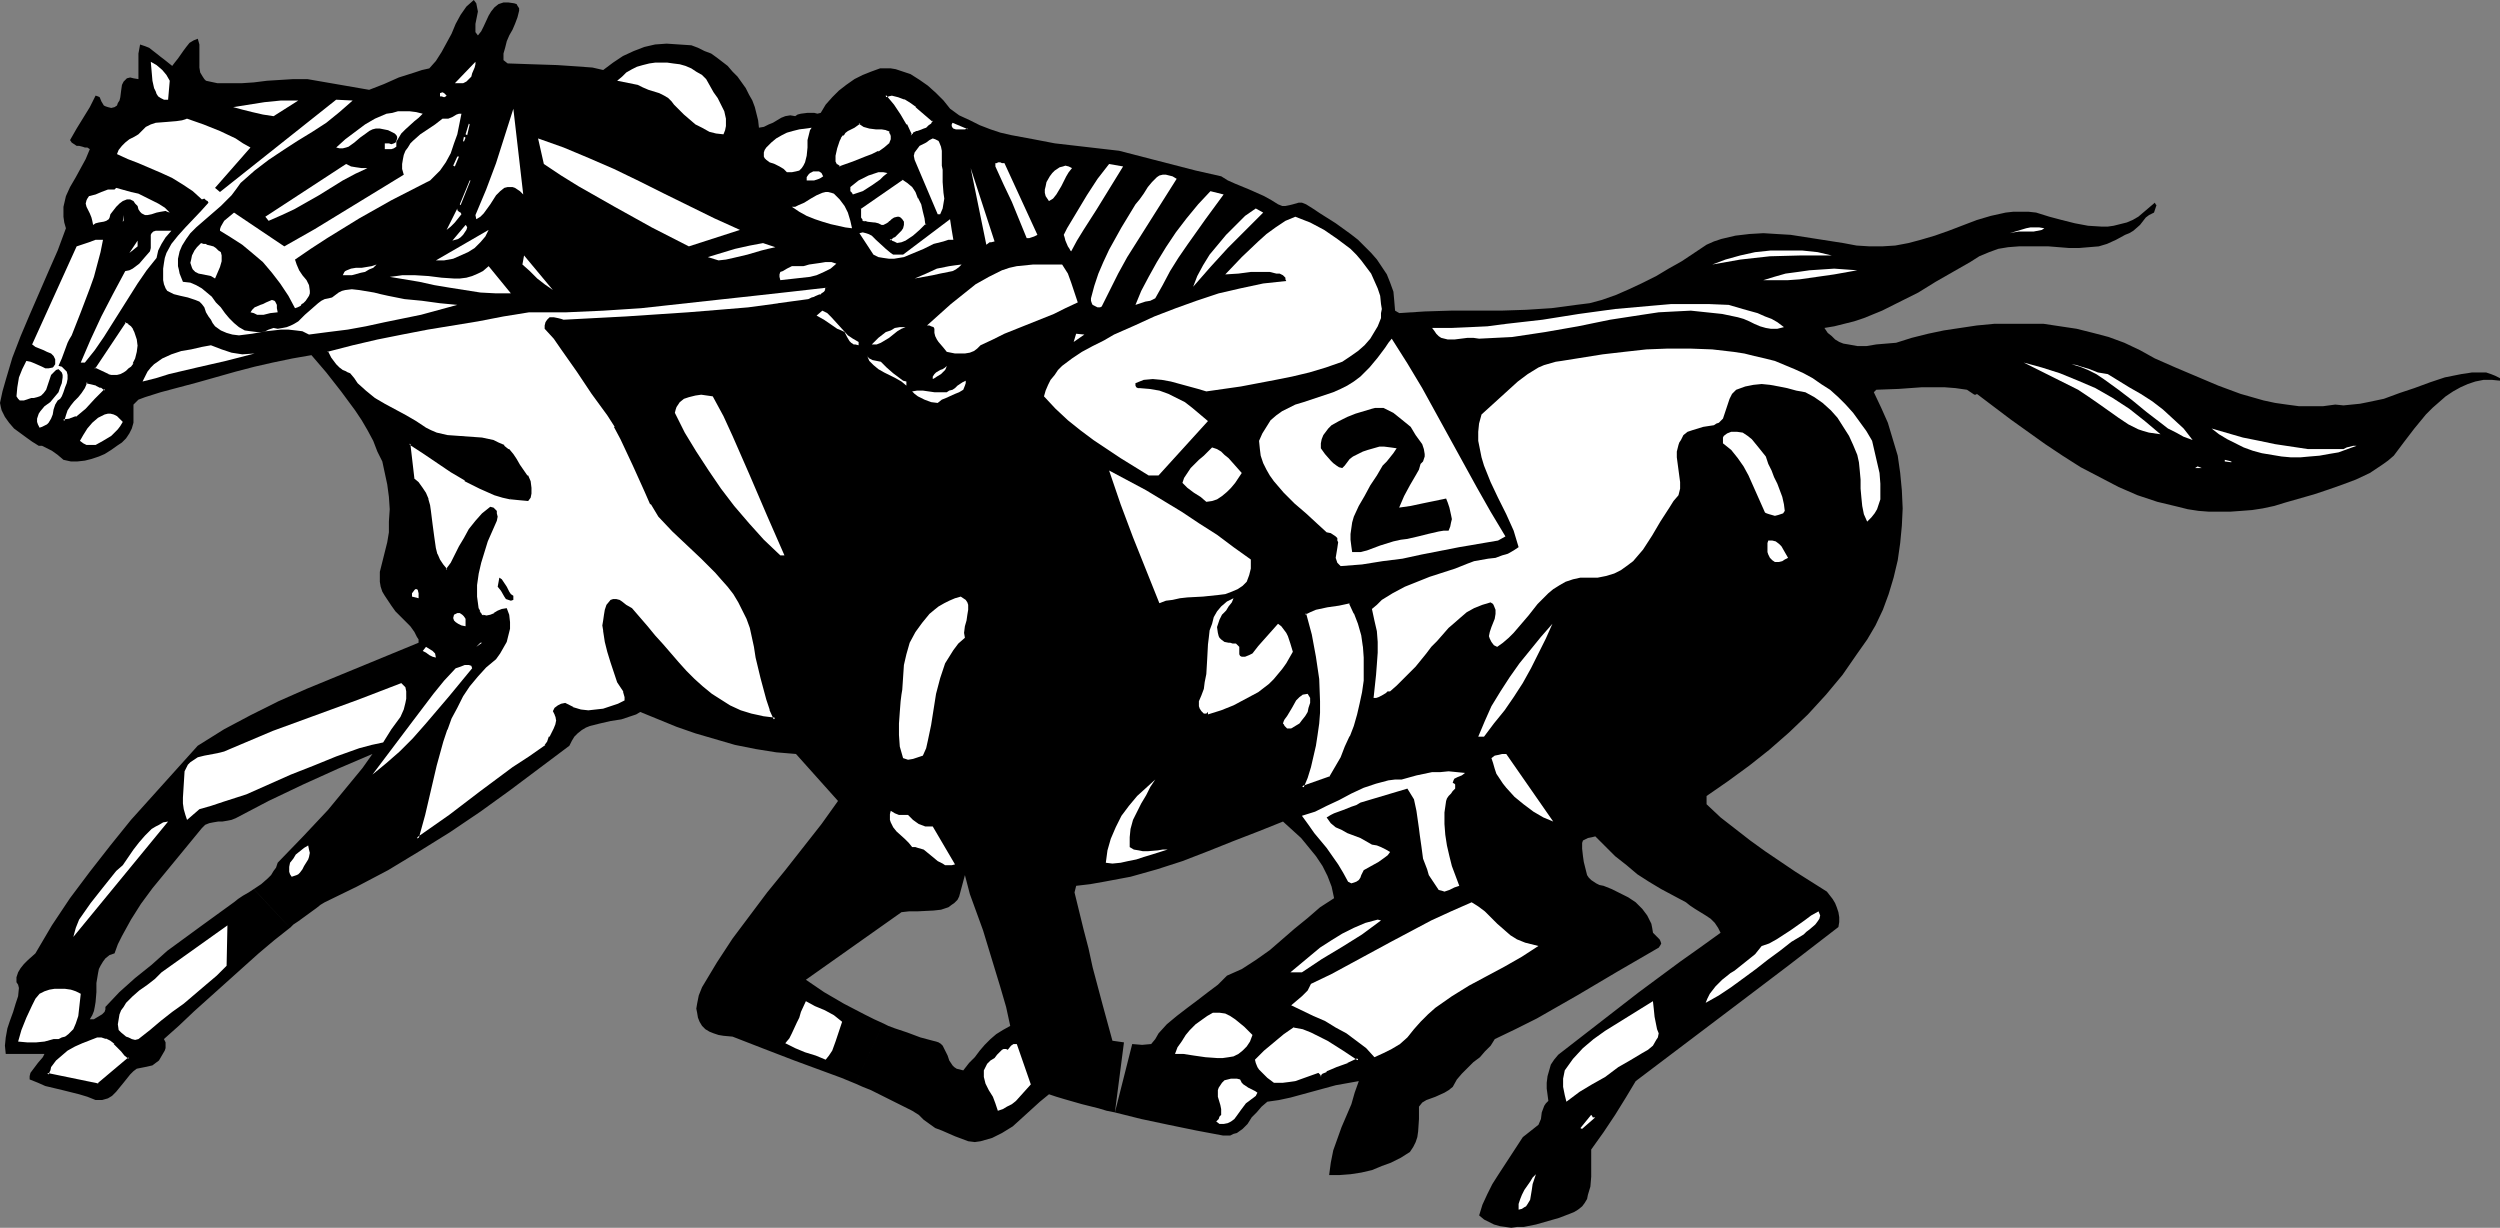 <?xml version="1.0" encoding="UTF-8" standalone="no"?>
<svg
   version="1.0"
   width="129.724mm"
   height="63.71mm"
   id="svg121"
   sodipodi:docname="Horse Racing 13.wmf"
   xmlns:inkscape="http://www.inkscape.org/namespaces/inkscape"
   xmlns:sodipodi="http://sodipodi.sourceforge.net/DTD/sodipodi-0.dtd"
   xmlns="http://www.w3.org/2000/svg"
   xmlns:svg="http://www.w3.org/2000/svg">
  <rect width="100%" height="100%" fill="#808080" stroke="none"/>
  <sodipodi:namedview
     id="namedview121"
     pagecolor="#ffffff"
     bordercolor="#000000"
     borderopacity="0.25"
     inkscape:showpageshadow="2"
     inkscape:pageopacity="0.0"
     inkscape:pagecheckerboard="0"
     inkscape:deskcolor="#d1d1d1"
     inkscape:document-units="mm" />
  <defs
     id="defs1">
    <pattern
       id="WMFhbasepattern"
       patternUnits="userSpaceOnUse"
       width="6"
       height="6"
       x="0"
       y="0" />
  </defs>
  <path
     style="fill:#000000;fill-opacity:1;fill-rule:evenodd;stroke:none"
     d="m 56.883,181.968 0.646,-0.646 0.97,-0.646 1.778,-1.293 1.778,-1.293 0.808,-0.646 0.808,-0.485 6.302,-3.071 6.141,-3.232 6.141,-3.717 5.979,-3.717 5.979,-4.04 5.818,-4.202 5.818,-4.363 5.818,-4.363 0.485,-0.97 0.485,-0.808 0.646,-0.646 0.808,-0.646 0.808,-0.485 0.808,-0.323 1.939,-0.485 2.101,-0.485 2.101,-0.323 1.939,-0.646 0.97,-0.323 0.808,-0.485 3.555,1.454 3.555,1.454 3.717,1.293 3.878,1.131 3.878,1.131 4.04,0.808 4.04,0.646 3.878,0.323 8.242,9.212 -3.232,4.525 -3.555,4.525 -3.555,4.525 -3.555,4.363 -3.394,4.525 -3.394,4.525 -3.07,4.687 -1.454,2.424 -1.454,2.424 -0.646,1.616 -0.323,1.616 -0.162,0.97 0.162,0.808 0.162,0.97 0.323,0.808 0.485,0.808 0.646,0.646 0.808,0.485 0.808,0.323 0.97,0.323 0.97,0.162 1.778,0.162 2.909,1.131 2.909,1.131 6.302,2.424 6.141,2.262 3.07,1.131 2.747,1.131 5.494,-11.797 -1.778,-0.808 -1.939,-0.97 -4.04,-2.101 -3.878,-2.262 -3.555,-2.424 18.746,-13.252 1.454,-0.162 h 1.616 l 3.232,-0.162 1.454,-0.162 1.454,-0.485 0.646,-0.485 0.485,-0.323 0.646,-0.646 0.323,-0.646 1.131,-4.202 0.97,3.717 2.586,7.111 1.131,3.717 2.262,7.434 1.131,3.879 0.808,3.717 -1.454,0.808 -1.293,0.808 -1.131,0.97 -1.131,1.131 -0.97,1.131 -0.485,0.646 -0.485,0.646 -1.131,1.131 -1.131,1.454 -0.646,-0.162 -0.646,-0.162 -0.485,-0.323 -0.323,-0.323 -0.646,-0.97 -0.323,-0.97 -0.485,-0.97 -0.485,-0.97 -0.323,-0.323 -0.485,-0.323 -0.485,-0.162 -0.646,-0.162 -2.424,-0.646 -2.586,-0.97 -2.424,-0.808 -1.293,-0.485 -0.97,-0.485 -5.494,11.797 1.454,0.646 1.616,0.646 3.232,1.616 3.232,1.616 1.616,0.808 1.293,0.808 0.97,0.97 1.131,0.808 1.131,0.808 1.293,0.485 2.586,1.131 2.586,0.97 1.293,0.162 1.131,-0.162 1.131,-0.323 1.131,-0.323 0.97,-0.485 0.97,-0.485 2.101,-1.293 1.778,-1.616 1.778,-1.616 1.778,-1.616 1.778,-1.454 1.454,0.485 1.616,0.485 3.394,0.97 3.232,0.808 1.616,0.485 1.616,0.323 1.778,-13.736 -1.131,-0.162 -1.131,-0.162 -0.97,-3.555 -0.97,-3.555 -1.939,-7.272 -0.808,-3.717 -0.97,-3.717 -1.778,-7.272 0.323,-1.293 2.747,-0.323 2.747,-0.485 2.586,-0.485 2.586,-0.485 5.171,-1.454 5.01,-1.616 5.01,-1.939 4.848,-1.939 5.01,-1.939 4.848,-1.939 3.555,3.232 1.454,1.778 1.454,1.778 1.293,1.939 0.97,1.939 0.808,2.101 0.485,2.262 -2.747,1.778 -2.424,2.101 -2.586,2.101 -2.424,2.101 -2.424,2.101 -2.747,1.939 -2.747,1.778 -1.454,0.646 -1.454,0.646 -1.778,1.778 -1.939,1.454 -2.101,1.616 -1.939,1.454 -2.101,1.616 -1.939,1.616 -1.616,1.778 -0.646,1.131 -0.808,0.97 -1.778,0.162 -1.939,-0.162 -3.394,13.413 5.171,1.293 5.333,1.131 5.494,1.131 2.586,0.485 2.586,0.485 h 0.808 0.646 l 0.646,-0.323 0.646,-0.162 1.131,-0.808 0.97,-0.97 0.808,-1.293 0.97,-0.97 0.97,-1.131 1.131,-0.97 2.262,-0.323 2.262,-0.485 8.888,-2.424 4.525,-0.808 -0.808,2.262 -0.646,2.262 -0.97,2.262 -0.97,2.262 -0.808,2.262 -0.808,2.262 -0.485,2.424 -0.323,2.424 h 2.101 l 2.101,-0.162 2.101,-0.323 2.101,-0.485 1.939,-0.808 1.778,-0.646 1.939,-0.97 1.778,-1.131 0.646,-0.97 0.485,-0.97 0.323,-0.97 0.162,-1.131 0.162,-2.424 v -2.424 l 0.646,-0.808 0.808,-0.485 1.778,-0.646 1.778,-0.808 0.808,-0.485 0.808,-0.646 0.808,-1.454 0.97,-1.131 2.262,-2.262 1.293,-0.97 0.97,-1.131 1.131,-1.131 0.808,-1.293 4.04,-1.939 4.202,-2.101 7.918,-4.525 7.918,-4.687 8.08,-4.687 0.323,-0.485 0.162,-0.323 -0.162,-0.485 -0.162,-0.323 -0.646,-0.646 -0.646,-0.646 -0.162,-0.97 -0.162,-0.808 -0.485,-0.97 -0.323,-0.646 -0.97,-1.293 -1.293,-1.293 -1.454,-0.97 -1.616,-0.808 -1.616,-0.808 -1.616,-0.646 -0.808,-0.162 -0.646,-0.323 -0.485,-0.323 -0.485,-0.323 -0.485,-0.485 -0.323,-0.485 -0.323,-1.293 -0.323,-1.293 -0.162,-1.131 -0.162,-1.454 v -1.131 l 0.162,-0.485 0.323,-0.162 0.646,-0.323 0.808,-0.162 0.646,-0.162 1.939,1.939 1.939,1.939 2.262,1.778 2.101,1.778 2.262,1.454 2.424,1.454 2.424,1.293 2.424,1.293 0.808,0.646 0.97,0.646 2.101,1.293 0.97,0.646 0.808,0.808 0.646,0.97 0.485,0.97 -4.04,2.909 -3.878,2.747 -8.08,5.979 -7.918,6.141 -7.918,6.141 -0.808,0.97 -0.646,0.97 -0.323,1.131 -0.323,1.131 -0.162,1.293 v 1.131 l 0.323,2.424 -0.485,0.485 -0.323,0.485 -0.485,1.293 -0.162,1.293 -0.485,1.131 -3.07,2.424 -2.424,3.717 -2.424,3.717 -1.131,1.778 -0.97,1.939 -0.97,2.101 -0.646,2.101 0.97,0.808 0.97,0.485 0.97,0.485 1.131,0.323 1.131,0.162 1.131,0.162 1.131,-0.162 h 1.293 l 2.424,-0.485 2.262,-0.646 2.262,-0.646 2.101,-0.808 0.808,-0.323 0.808,-0.485 0.808,-0.646 0.485,-0.646 0.485,-0.808 0.162,-0.808 0.485,-1.616 0.162,-1.939 v -5.333 l 2.424,-3.394 2.262,-3.394 2.101,-3.394 1.939,-3.232 19.877,-15.029 10.019,-7.595 9.858,-7.595 0.162,-0.97 v -0.97 l -0.162,-0.97 -0.323,-0.97 -0.323,-0.808 -0.485,-0.808 -1.131,-1.454 -6.141,-3.879 -5.979,-4.04 -2.909,-2.101 -2.909,-2.262 -2.909,-2.262 -2.747,-2.586 v -1.616 l 4.202,-2.909 4.202,-3.071 3.878,-3.071 3.878,-3.394 3.717,-3.555 3.555,-3.879 3.232,-3.879 1.454,-2.101 1.454,-2.101 1.939,-2.747 1.616,-2.747 1.454,-3.071 1.131,-3.071 0.97,-3.232 0.808,-3.394 0.485,-3.394 0.323,-3.394 0.162,-3.394 -0.162,-3.555 -0.323,-3.394 -0.485,-3.394 -0.97,-3.232 -0.97,-3.232 -1.293,-2.909 -1.454,-3.071 0.485,-0.485 4.363,-0.162 2.262,-0.162 2.262,-0.162 h 2.262 2.262 l 2.101,0.162 2.262,0.323 0.485,0.323 0.485,0.323 0.485,0.323 h 0.323 l 0.162,-0.162 6.626,5.01 6.787,4.848 3.394,2.262 3.555,2.262 3.717,1.939 3.717,1.939 3.717,1.616 3.878,1.293 4.04,0.97 1.939,0.485 2.101,0.323 2.101,0.162 h 1.939 2.101 l 2.262,-0.162 2.101,-0.162 2.101,-0.323 2.262,-0.485 2.101,-0.646 5.656,-1.616 2.909,-0.97 2.747,-0.97 2.586,-0.97 2.747,-1.293 2.424,-1.616 1.131,-0.808 1.131,-0.97 1.939,-2.586 2.101,-2.747 2.262,-2.747 1.293,-1.293 1.293,-1.131 1.293,-1.131 1.454,-0.97 1.454,-0.808 1.454,-0.646 1.454,-0.485 1.616,-0.323 h 1.616 l 1.616,0.162 v -0.485 l -0.97,-0.485 -0.808,-0.323 -0.97,-0.323 h -0.808 -0.97 -0.97 l -0.97,0.162 -1.131,0.162 -3.232,0.646 -2.909,0.97 -3.07,1.131 -2.909,0.97 -3.07,1.131 -3.07,0.646 -1.616,0.323 -1.616,0.162 -1.616,0.162 -1.616,-0.162 -2.424,0.323 h -2.424 -2.262 l -2.424,-0.323 -2.262,-0.323 -2.262,-0.485 -2.262,-0.646 -2.262,-0.646 -4.363,-1.616 -4.202,-1.778 -4.202,-1.778 -4.04,-1.778 -2.909,-1.616 -3.07,-1.454 -3.07,-1.131 -3.07,-0.808 -3.232,-0.808 -3.232,-0.485 -3.232,-0.485 h -3.232 -3.232 -3.232 l -3.394,0.323 -3.232,0.485 -3.232,0.485 -3.07,0.646 -3.232,0.808 -3.07,0.97 -1.939,0.162 -1.939,0.162 -1.939,0.323 h -1.778 l -1.778,-0.323 -0.97,-0.162 -0.808,-0.323 -0.808,-0.485 -0.646,-0.646 -0.808,-0.646 -0.646,-0.97 1.939,-0.323 1.939,-0.485 1.939,-0.485 1.939,-0.646 3.555,-1.454 3.555,-1.778 3.555,-1.778 3.394,-2.101 6.787,-3.879 1.778,-1.131 1.939,-0.808 1.778,-0.646 1.939,-0.323 2.101,-0.162 h 1.939 3.878 l 4.04,0.323 h 1.939 l 1.939,-0.162 1.939,-0.162 1.616,-0.485 1.778,-0.808 1.778,-0.97 0.808,-0.323 0.808,-0.485 1.293,-1.131 1.131,-1.454 0.646,-0.485 0.97,-0.485 0.323,-0.97 0.162,-0.485 -0.162,-0.162 -0.162,-0.323 -3.232,2.747 -1.131,0.646 -1.131,0.485 -1.293,0.323 -1.293,0.323 -1.131,0.162 h -1.293 l -2.586,-0.162 -2.586,-0.485 -2.586,-0.646 -2.424,-0.646 -2.586,-0.808 -1.454,-0.162 h -1.616 -1.454 l -1.454,0.162 -2.909,0.646 -2.747,0.808 -5.494,2.101 -2.747,0.97 -2.747,0.808 -2.424,0.646 -2.586,0.485 -2.586,0.162 h -2.424 l -2.586,-0.162 -2.586,-0.485 -5.171,-0.808 -5.171,-0.808 -2.747,-0.162 -2.586,-0.162 -2.747,0.162 -2.747,0.323 -2.747,0.646 -1.454,0.485 -1.454,0.646 -4.848,3.232 -2.586,1.454 -2.424,1.454 -2.586,1.293 -2.747,1.293 -2.586,1.131 -2.747,0.97 -2.424,0.646 -2.586,0.323 -4.848,0.646 -5.01,0.323 -4.848,0.162 h -5.01 -4.848 l -5.171,0.162 -5.01,0.323 -0.808,-0.485 -0.162,-1.939 -0.162,-1.778 -0.646,-1.778 -0.646,-1.616 -0.97,-1.454 -0.97,-1.454 -1.131,-1.293 -1.293,-1.293 -1.293,-1.293 -1.454,-1.131 -2.909,-2.101 -3.07,-1.939 -1.454,-0.97 -1.293,-0.808 -0.808,-0.323 h -0.646 l -1.131,0.323 -0.646,0.162 -0.808,0.162 h -0.646 l -0.808,-0.323 -1.293,-0.808 -1.454,-0.808 -2.909,-1.293 -2.747,-1.131 -1.454,-0.646 -1.293,-0.808 -5.01,-1.131 -5.01,-1.293 -5.01,-1.293 -5.01,-1.293 -4.202,-0.485 -8.403,-0.97 -4.202,-0.808 -4.363,-0.808 -2.101,-0.485 -1.939,-0.646 -2.101,-0.808 -1.939,-0.97 -2.101,-0.97 -1.778,-1.293 -1.293,-1.616 -1.454,-1.454 -1.616,-1.454 -1.616,-1.131 -1.778,-1.131 -1.939,-0.646 -0.97,-0.323 -0.97,-0.162 h -1.131 -0.97 l -1.778,0.646 -1.616,0.646 -1.616,0.808 -1.616,1.131 -1.454,1.131 -1.293,1.293 -1.293,1.454 -0.97,1.616 -0.646,0.162 -0.646,-0.162 h -0.646 -0.646 l -1.293,0.162 -0.646,0.162 -0.485,0.323 -0.97,-0.162 -0.97,0.162 -0.808,0.323 -0.808,0.485 -0.808,0.485 -0.808,0.323 -0.97,0.485 -0.97,0.162 -0.162,-1.454 -0.323,-1.293 -0.323,-1.293 -0.485,-1.293 -0.646,-1.131 -0.646,-1.293 -0.808,-1.131 -0.808,-1.131 -0.97,-0.97 -0.97,-1.131 -2.101,-1.616 -1.131,-0.808 -1.293,-0.485 -1.293,-0.646 -1.293,-0.485 -2.424,-0.162 -2.424,-0.162 -2.262,0.162 -2.101,0.485 -2.101,0.808 -2.101,0.97 -1.939,1.293 -1.939,1.454 -2.101,-0.485 -2.262,-0.162 -2.262,-0.162 -2.424,-0.162 -5.01,-0.162 -4.686,-0.162 -0.808,-0.646 v -1.293 l 0.323,-1.131 0.323,-1.293 0.485,-1.131 0.646,-1.131 0.485,-1.131 0.485,-1.293 0.323,-1.293 V 1.616 l -0.323,-0.485 -0.162,-0.323 -0.485,-0.162 -1.131,-0.162 h -0.97 l -0.485,0.162 -0.485,0.162 -0.808,0.646 -0.646,0.808 -0.485,0.808 -0.97,2.101 -0.485,0.97 -0.646,0.808 -0.485,-0.646 V 5.495 4.687 L 93.566,3.071 93.728,2.262 93.566,1.454 93.405,0.646 92.92,0 91.465,1.293 90.334,2.909 89.365,4.687 88.557,6.626 87.587,8.403 l -0.97,1.778 -1.131,1.778 -1.293,1.454 -1.454,0.323 -1.454,0.485 -3.07,0.97 -2.909,1.293 -2.909,1.131 -12.12,-2.101 h -2.747 l -2.586,0.162 -2.586,0.162 -2.586,0.323 -2.424,0.162 h -2.424 -2.262 l -2.262,-0.485 -0.323,-0.323 -0.323,-0.485 -0.485,-0.808 -0.162,-0.97 V 12.12 10.989 9.858 8.727 l -0.323,-1.131 -0.808,0.323 -0.808,0.485 -0.646,0.808 -0.485,0.646 -1.131,1.616 -0.646,0.808 -0.485,0.646 -0.808,-0.646 -0.808,-0.646 -0.646,-0.485 -0.808,-0.646 -1.454,-1.131 -0.808,-0.323 -0.97,-0.323 -0.323,1.778 v 1.778 1.778 1.454 l -0.97,-0.162 -0.646,-0.162 -0.646,0.162 -0.323,0.323 -0.323,0.323 -0.323,0.646 -0.162,1.131 -0.162,1.293 -0.162,0.646 -0.323,0.485 -0.162,0.485 -0.485,0.323 -0.646,0.162 -0.646,-0.162 -0.485,-0.162 -0.323,-0.162 -0.485,-0.808 -0.323,-0.808 -0.323,-0.162 -0.485,-0.162 -1.131,2.262 -1.293,2.101 -1.293,2.101 -1.293,2.262 0.323,0.485 0.485,0.323 0.485,0.323 h 0.485 l 0.646,0.162 0.485,0.162 h 0.485 l 0.485,0.323 -0.808,1.939 -0.97,1.778 -0.97,1.778 -1.131,1.939 -0.808,1.778 -0.485,2.101 v 0.97 0.97 l 0.162,1.131 0.323,1.131 -1.616,4.363 -1.778,4.04 -3.717,8.565 -1.778,4.202 L 2.424,70.137 1.131,74.5 0.485,76.763 0,79.025 l 0.162,0.808 0.162,0.646 0.646,1.293 0.808,1.131 0.97,1.131 2.424,1.778 1.131,0.808 1.293,0.808 h 0.646 l 0.646,0.323 0.646,0.323 0.646,0.323 1.131,0.808 1.131,0.97 1.454,0.323 h 1.293 l 1.454,-0.162 1.293,-0.323 1.454,-0.485 1.131,-0.485 1.293,-0.808 1.131,-0.808 0.97,-0.646 0.808,-0.808 0.646,-0.97 0.485,-0.97 0.323,-1.131 v -1.131 -1.131 -1.293 l 0.485,-0.485 0.485,-0.485 1.293,-0.485 3.07,-0.97 7.272,-1.939 7.434,-2.101 3.717,-0.97 3.555,-0.808 3.878,-0.808 3.717,-0.646 2.909,3.394 2.909,3.717 2.747,3.717 1.293,1.939 1.131,1.939 1.131,2.101 0.808,2.101 0.97,1.939 0.485,2.262 0.485,2.262 0.323,2.424 0.162,2.424 -0.162,2.424 v 1.131 0.97 l -0.323,1.939 -0.485,1.939 -0.485,1.939 -0.485,1.939 v 0.97 0.97 l 0.162,0.97 0.323,0.97 0.485,0.808 0.646,0.97 0.646,0.97 0.808,1.131 0.97,0.97 0.97,0.97 0.97,0.97 0.808,1.131 0.485,0.97 0.323,0.485 v 0.646 l -21.978,9.05 -5.494,2.424 -5.494,2.747 -5.171,2.747 -2.586,1.616 -2.586,1.616 -4.363,4.848 -4.363,4.848 -4.363,4.848 -4.04,5.01 -4.04,5.171 -3.878,5.171 -3.555,5.333 -3.232,5.495 -1.454,1.293 -0.808,0.808 -0.646,0.808 -0.485,0.808 -0.323,0.97 v 0.485 0.485 l 0.323,0.485 0.162,0.646 -0.162,1.616 -0.485,1.454 -0.485,1.616 -0.646,1.778 -0.485,1.454 -0.323,1.778 -0.162,1.616 0.162,1.616 h 7.595 l -0.323,0.646 -0.97,1.131 -0.485,0.646 -0.485,0.646 -0.485,0.646 -0.162,0.646 v 0.646 l 1.616,0.646 1.454,0.646 3.394,0.808 3.232,0.808 1.616,0.485 1.616,0.646 h 0.646 0.646 l 1.131,-0.323 0.808,-0.485 0.808,-0.808 1.454,-1.778 1.293,-1.616 0.646,-0.646 0.646,-0.485 0.808,-0.162 0.808,-0.162 1.454,-0.323 0.646,-0.485 0.646,-0.485 1.131,-1.939 0.162,-0.485 v -0.646 -0.485 l -0.323,-0.646 2.909,-2.586 3.07,-2.909 6.302,-5.656 6.302,-5.656 3.07,-2.586 3.07,-2.424 -7.11,-7.595 -0.97,0.646 -1.131,0.646 -0.97,0.646 -0.808,0.646 -6.464,4.687 -6.626,4.848 -3.07,2.747 -3.232,2.586 -3.07,2.747 -2.747,2.909 v 0.485 l -0.162,0.485 -0.162,0.162 -0.323,0.323 -0.808,0.485 -0.808,0.485 H 17.614 l 0.485,-0.808 0.323,-0.808 0.162,-0.808 0.162,-0.97 0.162,-1.939 v -1.778 l 0.323,-1.939 0.162,-0.808 0.323,-0.646 0.485,-0.808 0.485,-0.646 0.808,-0.646 0.97,-0.323 0.646,-1.778 0.808,-1.616 1.778,-3.232 1.939,-3.071 2.262,-3.071 9.696,-11.797 0.646,-0.646 0.808,-0.323 0.808,-0.162 0.97,-0.162 h 0.808 l 0.97,-0.162 0.808,-0.162 0.808,-0.323 6.464,-3.394 6.787,-3.232 6.787,-3.071 6.787,-2.909 -1.939,2.747 -2.262,2.747 -2.262,2.747 -2.262,2.747 -5.01,5.333 -4.848,5.01 -0.323,0.97 -0.485,0.646 -0.485,0.808 -0.646,0.646 -1.293,1.131 -1.454,0.97 z"
     id="path1" />
  <path
     style="fill:#ffffff;fill-opacity:1;fill-rule:evenodd;stroke:none"
     d="m 33.29,15.837 -0.323,3.717 h -0.808 l -0.646,-0.323 -0.485,-0.323 -0.323,-0.485 -0.162,-0.485 -0.323,-0.646 -0.323,-1.454 -0.323,-3.717 1.131,0.646 1.131,0.97 0.808,0.97 z"
     id="path2" />
  <path
     style="fill:#ffffff;fill-opacity:1;fill-rule:evenodd;stroke:none"
     d="m 90.819,16.322 h -1.616 l 4.04,-4.202 v 0.485 l -0.162,0.646 -0.485,1.131 -0.162,0.646 -0.485,0.485 -0.485,0.485 z"
     id="path3" />
  <path
     style="fill:#ffffff;fill-opacity:1;fill-rule:evenodd;stroke:none"
     d="m 138.491,15.514 1.454,2.586 0.808,1.131 0.646,1.293 0.646,1.293 0.323,1.454 v 0.808 0.646 l -0.162,0.808 -0.323,0.808 -1.454,-0.162 -1.293,-0.323 -1.454,-0.808 -1.293,-0.646 -1.131,-0.97 -1.131,-0.97 -0.97,-0.97 -0.97,-0.97 -0.485,-0.646 -0.646,-0.646 -0.808,-0.485 -0.97,-0.485 -2.101,-0.646 -1.131,-0.485 -0.97,-0.485 -4.04,-0.808 0.97,-0.808 0.808,-0.808 1.131,-0.646 0.97,-0.485 1.131,-0.323 1.293,-0.323 1.131,-0.162 h 1.293 1.131 l 1.131,0.162 1.293,0.162 1.131,0.323 1.131,0.485 0.97,0.646 1.131,0.646 z"
     id="path4" />
  <path
     style="fill:#ffffff;fill-opacity:1;fill-rule:evenodd;stroke:none"
     d="m 87.587,18.746 -0.162,0.162 -0.323,0.162 -0.485,-0.162 h -0.323 v -0.646 l 0.485,-0.162 0.323,0.162 0.323,0.323 z"
     id="path5" />
  <path
     style="fill:#ffffff;fill-opacity:1;fill-rule:evenodd;stroke:none"
     d="m 183.093,23.756 -0.323,0.646 -0.485,0.485 -0.485,0.323 -0.646,0.323 -0.646,0.162 -0.646,0.323 -0.646,0.323 -0.646,0.323 -0.97,-2.101 -1.131,-1.939 -1.454,-1.939 -1.454,-1.939 0.646,-0.162 h 0.808 l 1.293,0.162 1.131,0.485 1.131,0.808 1.293,0.808 0.97,0.97 z"
     id="path6" />
  <path
     style="fill:#000000;fill-opacity:1;fill-rule:evenodd;stroke:none"
     d="m 182.931,23.918 v -0.323 l -0.323,0.646 v 0 l -0.485,0.323 v 0 l -0.485,0.485 v 0 l -0.485,0.162 -0.808,0.323 -0.485,0.162 h -0.162 l -0.646,0.323 v 0.162 l -0.485,0.323 h 0.323 l -0.97,-2.101 h -0.162 l -1.131,-1.939 -1.293,-1.939 -1.616,-1.939 v 0.485 l 0.646,-0.162 h -0.162 l 0.808,-0.162 h -0.162 l 1.293,0.323 1.293,0.485 -0.162,-0.162 1.293,0.808 1.131,0.808 h -0.162 l 1.131,0.97 2.262,1.939 0.485,-0.323 -2.262,-2.101 -1.131,-0.808 h -0.162 l -1.131,-0.97 -1.131,-0.646 -1.293,-0.485 -1.293,-0.323 -0.808,0.162 v 0 l -0.97,0.162 1.616,2.262 1.454,1.778 1.131,2.101 v 0 l 1.131,2.262 0.808,-0.485 v 0 l 0.646,-0.323 h -0.162 l 0.646,-0.162 0.646,-0.323 0.646,-0.323 0.646,-0.323 v 0 l 0.485,-0.485 0.485,-0.97 z"
     id="path7" />
  <path
     style="fill:#ffffff;fill-opacity:1;fill-rule:evenodd;stroke:none"
     d="m 69.165,19.716 -2.586,2.262 -2.586,2.101 -2.747,1.778 -2.909,1.778 -2.747,1.778 -2.909,1.939 -2.747,2.101 -2.747,2.424 -0.808,1.131 -0.97,1.293 -0.97,0.97 -1.131,1.131 -2.424,2.101 -2.424,2.101 -1.131,1.131 -0.808,1.131 -0.808,1.293 -0.485,1.131 -0.323,1.454 v 1.454 l 0.162,0.646 0.162,0.808 0.323,0.808 0.323,0.808 1.454,0.162 1.131,0.485 1.131,0.646 0.97,0.808 0.97,0.808 0.808,1.131 0.97,0.97 0.808,1.131 0.808,0.97 0.97,0.97 0.97,0.808 1.131,0.646 1.131,0.162 1.293,0.162 h 0.808 l 0.808,-0.162 0.646,-0.323 0.97,-0.323 0.808,0.162 0.97,-0.162 0.808,-0.162 0.808,-0.323 0.646,-0.323 0.808,-0.485 1.293,-1.293 1.293,-1.131 1.293,-1.131 0.646,-0.485 0.646,-0.323 0.808,-0.162 0.646,-0.162 0.646,-0.485 0.646,-0.485 0.646,-0.323 0.646,-0.162 1.293,-0.162 1.454,0.162 2.909,0.485 1.293,0.323 1.454,0.323 3.232,0.646 3.394,0.323 3.555,0.485 3.394,0.323 -7.11,1.939 -7.11,1.454 -3.717,0.808 -3.555,0.646 -3.878,0.485 -3.717,0.485 -1.293,-0.646 -1.293,-0.162 -1.454,-0.162 h -1.454 l -2.909,0.323 -2.747,0.485 -1.293,0.162 -1.293,0.162 -1.293,-0.162 -1.131,-0.323 -1.131,-0.485 -1.131,-0.808 -0.485,-0.646 -0.323,-0.646 -0.485,-0.646 -0.485,-0.808 -0.323,-0.97 -0.485,-0.646 -0.485,-0.485 -0.808,-0.323 -1.454,-0.485 -1.454,-0.323 -1.293,-0.323 -0.646,-0.323 -0.646,-0.323 -0.323,-0.485 -0.323,-0.808 -0.162,-0.808 v -1.131 -1.131 l 0.162,-1.131 0.162,-0.97 0.323,-0.97 0.97,-1.778 1.293,-1.616 1.454,-1.616 3.07,-3.232 1.454,-1.616 -0.162,-0.323 -0.323,-0.162 -0.323,-0.323 -0.485,0.162 -1.778,-1.616 -1.939,-1.293 -2.101,-1.293 -2.101,-0.97 -4.525,-1.939 -2.101,-0.808 -2.101,-0.97 0.323,-0.808 0.646,-0.808 0.646,-0.646 0.808,-0.646 0.97,-0.485 0.808,-0.485 0.808,-0.808 0.646,-0.646 0.97,-0.485 0.97,-0.323 2.101,-0.162 1.939,-0.162 1.131,-0.162 0.97,-0.323 3.232,1.131 3.232,1.293 3.07,1.454 1.454,0.97 1.454,0.808 -6.949,7.919 0.97,0.808 22.786,-18.1 z"
     id="path8" />
  <path
     style="fill:#ffffff;fill-opacity:1;fill-rule:evenodd;stroke:none"
     d="m 53.651,22.786 -2.101,-0.323 -2.101,-0.485 -1.939,-0.485 -1.778,-0.485 3.07,-0.485 3.07,-0.485 3.232,-0.323 h 1.616 1.778 z"
     id="path9" />
  <path
     style="fill:#ffffff;fill-opacity:1;fill-rule:evenodd;stroke:none"
     d="m 102.616,38.139 -0.646,-0.646 -0.97,-0.646 -0.485,-0.162 h -0.485 -0.485 l -0.646,0.162 -0.808,0.646 -0.808,0.808 -1.131,1.778 -1.293,1.778 -0.646,0.646 -0.808,0.485 -0.162,-0.808 2.101,-5.01 1.939,-5.171 3.394,-10.666 z"
     id="path10" />
  <path
     style="fill:#ffffff;fill-opacity:1;fill-rule:evenodd;stroke:none"
     d="m 82.901,22.302 -0.808,0.808 -0.808,0.646 -1.778,1.616 -0.808,0.808 -0.485,0.808 -0.485,0.808 v 0.485 0.485 l -0.485,0.323 -0.485,0.162 h -1.293 v -1.131 h 0.808 l 0.485,0.162 0.485,-0.162 0.323,-0.162 0.162,-0.323 0.162,-0.485 v -0.323 l -0.162,-0.323 -0.323,-0.323 -0.646,-0.323 -0.646,-0.323 -0.808,-0.162 -0.808,-0.162 h -0.808 l -0.646,0.162 -0.646,0.323 -0.646,0.485 -1.131,0.808 -1.131,0.97 -1.131,0.808 -0.485,0.162 -0.646,0.162 h -0.646 l -0.646,-0.162 1.778,-1.616 1.939,-1.454 1.939,-1.454 1.939,-1.131 1.131,-0.485 1.131,-0.485 1.131,-0.162 1.131,-0.323 h 1.131 1.131 l 1.293,0.162 z"
     id="path11" />
  <path
     style="fill:#ffffff;fill-opacity:1;fill-rule:evenodd;stroke:none"
     d="m 90.496,22.302 -0.808,4.04 -0.646,1.778 -0.646,1.939 -0.97,1.778 -1.131,1.616 -1.293,1.293 -0.646,0.646 -0.97,0.485 -6.626,3.394 -6.302,3.555 -6.302,3.879 -3.232,2.101 -3.07,2.101 0.323,0.97 0.485,1.131 0.646,0.97 0.808,0.97 0.485,0.97 0.162,1.131 v 0.485 l -0.162,0.485 -0.323,0.485 -0.323,0.485 -0.485,0.485 -0.323,0.162 -0.162,0.323 -0.646,0.323 -0.485,0.162 -1.293,-2.424 -1.616,-2.424 -1.616,-2.101 -1.778,-2.101 -2.101,-1.778 -1.939,-1.616 -2.262,-1.454 -2.101,-1.293 v -0.323 l 0.162,-0.485 0.646,-1.131 0.97,-0.808 0.97,-0.808 9.858,6.626 5.979,-3.394 5.818,-3.555 5.818,-3.555 5.818,-3.555 -0.323,-1.131 v -0.97 l 0.162,-0.97 0.162,-0.808 0.323,-0.808 0.485,-0.646 0.485,-0.808 0.485,-0.485 1.454,-1.293 1.454,-0.97 1.454,-0.97 1.454,-1.131 h 0.646 0.485 l 0.808,-0.323 0.808,-0.485 0.485,-0.162 z"
     id="path12" />
  <path
     style="fill:#ffffff;fill-opacity:1;fill-rule:evenodd;stroke:none"
     d="m 174.689,28.119 -1.131,0.97 -1.293,0.808 -1.131,0.646 -1.293,0.485 -2.586,0.97 -2.586,0.97 -0.646,-0.485 -0.323,-0.646 -0.162,-0.646 0.162,-0.808 0.323,-1.454 0.323,-1.293 0.323,-0.646 0.485,-0.646 0.485,-0.323 0.485,-0.485 1.293,-0.646 1.131,-0.808 0.485,0.323 0.485,0.323 0.97,0.323 h 1.293 1.131 l 0.97,0.323 0.485,0.162 0.323,0.162 0.162,0.485 v 0.485 0.646 z"
     id="path13" />
  <path
     style="fill:#000000;fill-opacity:1;fill-rule:evenodd;stroke:none"
     d="m 174.366,28.119 0.162,-0.162 -1.131,0.97 v 0 l -1.131,0.808 v -0.162 l -1.293,0.646 v 0 l -1.293,0.485 -2.424,0.97 -2.747,0.97 h 0.323 l -0.646,-0.485 v 0.162 l -0.323,-0.646 v 0.162 -0.646 -0.808 0.162 l 0.323,-1.454 0.485,-1.454 0.323,-0.646 -0.162,0.162 0.485,-0.646 v 0.162 l 0.485,-0.485 h -0.162 l 0.646,-0.485 1.293,-0.646 1.131,-0.808 h -0.323 l 0.485,0.323 v 0 l 0.485,0.323 1.131,0.323 1.293,0.162 h 1.131 v 0 l 0.97,0.162 h -0.162 l 0.485,0.162 v 0 l 0.323,0.162 h -0.162 l 0.162,0.485 v -0.162 l 0.162,0.485 v 0.646 0 l -0.323,0.808 0.485,0.162 0.323,-0.97 v -0.646 l -0.162,-0.485 -0.162,-0.646 -0.323,-0.162 -0.485,-0.323 -0.97,-0.162 h -0.162 -1.131 l -1.293,-0.162 h 0.162 l -1.131,-0.323 v 0.162 l -0.323,-0.323 v 0 l -0.646,-0.485 -1.293,0.808 -1.293,0.808 -0.485,0.485 v 0 l -0.485,0.323 -0.485,0.646 -0.323,0.808 -0.485,1.293 -0.323,1.454 v 0 0.808 0.646 l 0.485,0.808 0.646,0.485 2.747,-0.97 2.586,-0.97 1.293,-0.485 h 0.162 l 1.131,-0.485 v -0.162 l 1.293,-0.808 v 0 l 1.131,-0.97 z"
     id="path14" />
  <path
     style="fill:#ffffff;fill-opacity:1;fill-rule:evenodd;stroke:none"
     d="m 189.88,25.372 -0.162,-0.162 -0.485,0.162 h -1.293 -0.485 l -0.485,-0.162 -0.162,-0.162 -0.162,-0.323 v -0.323 l 0.162,-0.323 z"
     id="path15" />
  <path
     style="fill:#ffffff;fill-opacity:1;fill-rule:evenodd;stroke:none"
     d="m 91.95,24.241 0.162,0.162 -0.485,2.101 -0.323,-0.162 z"
     id="path16" />
  <path
     style="fill:#ffffff;fill-opacity:1;fill-rule:evenodd;stroke:none"
     d="m 159.176,25.049 -0.323,0.485 -0.162,0.646 -0.323,1.293 v 1.454 l -0.162,1.616 -0.323,1.293 -0.323,0.646 -0.323,0.485 -0.485,0.485 -0.646,0.162 -0.808,0.162 h -0.97 l -0.646,-0.646 -0.808,-0.485 -0.97,-0.485 -0.97,-0.323 -0.646,-0.485 -0.323,-0.323 -0.162,-0.323 V 30.382 29.897 l 0.162,-0.485 0.323,-0.485 0.97,-0.97 0.97,-0.808 1.131,-0.646 0.97,-0.485 1.131,-0.323 1.293,-0.323 z"
     id="path17" />
  <path
     style="fill:#ffffff;fill-opacity:1;fill-rule:evenodd;stroke:none"
     d="m 90.981,26.827 0.323,0.162 -0.323,0.808 -0.162,-0.162 z"
     id="path18" />
  <path
     style="fill:#ffffff;fill-opacity:1;fill-rule:evenodd;stroke:none"
     d="m 145.117,45.088 -10.019,3.232 -7.272,-3.717 -7.272,-4.04 -7.11,-4.04 -3.394,-2.101 -3.394,-2.262 -1.131,-5.01 5.01,1.778 5.01,2.101 4.848,2.101 5.01,2.424 4.848,2.424 9.858,4.848 z"
     id="path19" />
  <path
     style="fill:#ffffff;fill-opacity:1;fill-rule:evenodd;stroke:none"
     d="m 184.87,33.291 v 1.131 1.293 l 0.162,2.101 0.162,1.131 -0.162,0.97 -0.162,0.97 -0.485,1.131 h -0.485 l -4.525,-10.666 -0.162,-0.808 0.162,-0.646 0.485,-0.646 0.485,-0.646 1.293,-0.646 0.646,-0.485 0.646,-0.323 0.485,0.162 0.323,0.162 0.323,0.162 0.162,0.323 0.323,0.808 0.162,0.808 v 2.101 0.808 z"
     id="path20" />
  <path
     style="fill:#ffffff;fill-opacity:1;fill-rule:evenodd;stroke:none"
     d="m 89.688,30.705 h 0.323 L 89.203,32.644 88.88,32.483 Z"
     id="path21" />
  <path
     style="fill:#ffffff;fill-opacity:1;fill-rule:evenodd;stroke:none"
     d="m 203.454,46.058 -0.646,0.323 -0.485,0.162 -0.485,0.162 h -0.485 l -2.909,-7.111 -1.616,-3.394 -1.616,-3.555 v -0.323 -0.323 h 0.323 l 0.162,-0.162 h 0.485 l 0.323,0.162 h 0.485 z"
     id="path22" />
  <path
     style="fill:#ffffff;fill-opacity:1;fill-rule:evenodd;stroke:none"
     d="m 72.074,32.968 -2.424,1.131 -2.424,1.293 -4.686,2.909 -4.848,2.747 -2.424,1.131 -2.586,1.131 -0.646,-0.808 15.837,-10.343 0.97,0.485 0.97,0.162 1.131,0.162 z"
     id="path23" />
  <path
     style="fill:#ffffff;fill-opacity:1;fill-rule:evenodd;stroke:none"
     d="m 220.261,32.644 -1.293,2.101 -1.293,2.101 -2.586,4.202 -2.586,4.04 -1.293,2.101 -1.131,2.101 -0.162,-0.162 -0.162,-0.323 -0.323,-0.485 -0.485,-1.131 -0.162,-0.646 -0.162,-0.485 0.323,-0.646 0.323,-0.646 1.939,-3.232 1.939,-3.232 2.101,-3.232 1.131,-1.454 1.131,-1.454 z"
     id="path24" />
  <path
     style="fill:#ffffff;fill-opacity:1;fill-rule:evenodd;stroke:none"
     d="m 210.241,32.968 -0.646,0.808 -0.485,0.808 -0.97,1.939 -0.97,1.616 -0.646,0.808 -0.808,0.485 -0.323,-0.485 -0.323,-0.485 -0.162,-0.646 v -0.646 l 0.162,-0.646 0.162,-0.808 0.646,-1.131 0.485,-0.646 0.485,-0.485 0.485,-0.323 0.485,-0.323 0.646,-0.162 0.485,-0.162 0.646,0.162 z"
     id="path25" />
  <path
     style="fill:#ffffff;fill-opacity:1;fill-rule:evenodd;stroke:none"
     d="m 195.051,47.35 -0.646,0.162 h -0.323 l -0.646,0.485 -3.07,-15.029 z"
     id="path26" />
  <path
     style="fill:#ffffff;fill-opacity:1;fill-rule:evenodd;stroke:none"
     d="m 161.438,34.584 -0.485,0.323 -0.323,0.162 -0.97,0.323 h -1.454 v -0.646 l 0.323,-0.485 0.323,-0.323 0.646,-0.323 h 0.646 0.485 l 0.485,0.323 z"
     id="path27" />
  <path
     style="fill:#ffffff;fill-opacity:1;fill-rule:evenodd;stroke:none"
     d="m 174.043,33.937 -0.808,0.646 -0.646,0.646 -1.616,1.131 -1.778,1.131 -0.97,0.323 -0.97,0.323 -0.162,-0.323 -0.323,-0.323 v -0.323 -0.485 l 0.808,-0.646 0.808,-0.646 1.939,-0.97 0.97,-0.323 0.97,-0.323 h 0.97 z"
     id="path28" />
  <path
     style="fill:#ffffff;fill-opacity:1;fill-rule:evenodd;stroke:none"
     d="m 230.765,35.068 -3.878,6.141 -3.878,6.141 -1.939,3.071 -1.778,3.232 -1.616,3.232 -1.616,3.232 -0.323,0.162 h -0.485 l -0.323,-0.162 -0.323,-0.162 -0.323,-0.162 -0.162,-0.323 -0.162,-0.485 v -0.485 l 0.646,-2.424 0.808,-2.424 0.97,-2.262 1.131,-2.424 2.424,-4.363 2.747,-4.525 0.808,-0.97 0.808,-1.131 0.808,-1.293 0.808,-0.97 0.485,-0.485 0.485,-0.485 0.485,-0.323 0.646,-0.162 h 0.646 l 0.646,0.162 0.646,0.162 z"
     id="path29" />
  <path
     style="fill:#ffffff;fill-opacity:1;fill-rule:evenodd;stroke:none"
     d="m 181.8,44.118 -1.131,1.131 -1.454,1.131 -1.616,0.97 -0.808,0.323 -0.808,0.323 -0.808,-0.485 -0.323,-0.162 -0.485,-0.323 0.97,-0.646 0.808,-0.808 0.323,-0.485 0.323,-0.485 0.323,-0.485 v -0.646 l -0.323,-0.323 -0.323,-0.323 h -0.162 l -0.323,-0.162 -0.485,0.162 -0.485,0.323 -0.323,0.323 -0.162,0.162 -0.485,0.485 -0.646,0.162 h -0.646 l -0.485,-0.162 -0.808,-0.162 -1.454,-0.162 -0.485,-0.162 -0.485,-0.323 -0.323,-0.485 -0.162,-0.485 V 42.017 40.886 l 8.565,-5.818 0.97,0.646 0.97,0.808 0.646,1.131 0.646,1.131 0.485,1.293 0.323,1.293 0.323,1.454 z"
     id="path30" />
  <path
     style="fill:#000000;fill-opacity:1;fill-rule:evenodd;stroke:none"
     d="m 181.477,44.118 0.162,-0.323 -1.293,1.293 -1.293,1.131 v 0 l -1.454,0.97 v 0 l -0.808,0.323 -0.97,0.162 h 0.162 l -0.646,-0.323 v 0 l -0.485,-0.162 h 0.162 l -0.485,-0.323 v 0.323 l 0.808,-0.646 h 0.162 l 0.808,-0.808 0.485,-0.485 v 0 l 0.323,-0.485 0.162,-0.646 v -0.646 l -0.323,-0.485 -0.323,-0.323 -0.323,-0.162 h -0.323 l -0.646,0.162 -0.485,0.323 v 0 l -0.323,0.323 -0.323,0.162 h 0.162 l -0.485,0.323 v 0 l -0.646,0.323 h 0.162 -0.646 0.162 l -0.646,-0.323 -0.646,-0.162 h -0.162 l -1.454,-0.162 h 0.162 l -0.646,-0.162 v 0.162 l -0.485,-0.323 h 0.162 l -0.323,-0.485 v 0 -0.323 0 -1.454 l -0.162,0.162 8.403,-5.818 h -0.162 l 0.97,0.646 v 0 l 0.97,0.808 v 0 l 0.646,0.97 v 0 l 0.485,1.293 v -0.162 l 0.646,1.293 0.323,1.454 0.323,1.293 0.162,1.293 h 0.485 l -0.162,-1.454 -0.323,-1.293 -0.323,-1.293 -0.485,-1.293 v -0.162 l -0.646,-1.131 h -0.162 l -0.646,-1.131 -0.97,-0.808 -1.131,-0.646 -8.726,5.818 v 1.616 0.162 0.323 l 0.323,0.646 0.646,0.323 0.646,0.323 h 1.454 v 0 l 0.646,0.162 v 0 l 0.646,0.323 h 0.646 l 0.646,-0.323 0.485,-0.485 h 0.162 l 0.162,-0.162 0.323,-0.323 v 0 l 0.485,-0.323 -0.162,0.162 0.485,-0.162 v 0 h 0.162 v 0 l 0.162,0.162 v -0.162 l 0.162,0.323 0.323,0.323 v -0.162 0.646 -0.162 l -0.162,0.646 v -0.162 l -0.323,0.485 v 0 l -0.323,0.323 -0.97,0.808 h 0.162 l -1.131,0.97 0.485,0.485 0.485,0.323 v 0 l 0.97,0.323 0.808,-0.162 0.97,-0.323 1.616,-1.131 v 0 l 1.454,-1.131 1.131,-1.293 z"
     id="path31" />
  <path
     style="fill:#ffffff;fill-opacity:1;fill-rule:evenodd;stroke:none"
     d="m 92.112,35.392 h 0.162 l -1.939,4.848 -0.162,-0.162 z"
     id="path32" />
  <path
     style="fill:#ffffff;fill-opacity:1;fill-rule:evenodd;stroke:none"
     d="m 33.29,41.694 -0.485,-0.162 -0.323,-0.162 -0.97,0.162 -0.808,0.162 -0.97,0.323 -0.808,0.162 h -0.485 l -0.323,-0.162 -0.323,-0.162 -0.323,-0.323 -0.323,-0.485 -0.162,-0.646 -0.485,-0.485 -0.323,-0.485 -0.323,-0.162 -0.323,-0.162 h -0.646 l -0.808,0.323 -0.646,0.485 -0.646,0.646 -1.131,1.454 -0.162,0.646 -0.162,0.323 -0.485,0.323 -0.485,0.162 -0.97,0.162 -0.646,0.162 -0.485,0.323 -0.162,-0.808 -0.162,-0.646 -0.323,-0.808 -0.323,-0.646 -0.323,-0.646 -0.162,-0.646 0.162,-0.646 0.162,-0.323 0.323,-0.485 1.293,-0.323 1.131,-0.485 1.293,-0.485 h 0.646 0.646 l 0.323,-0.323 2.909,0.808 1.454,0.323 1.293,0.646 1.293,0.646 1.293,0.646 1.293,0.808 z"
     id="path33" />
  <path
     style="fill:#ffffff;fill-opacity:1;fill-rule:evenodd;stroke:none"
     d="m 167.094,44.765 -1.293,-0.162 -1.454,-0.323 -1.454,-0.323 -1.616,-0.485 -1.454,-0.485 -1.616,-0.646 -1.454,-0.808 -1.454,-0.97 h 0.646 l 0.646,-0.323 1.131,-0.485 1.293,-0.808 1.131,-0.646 1.131,-0.485 0.646,-0.162 h 0.485 l 0.646,0.162 0.485,0.162 0.485,0.485 0.646,0.646 0.485,0.646 0.485,0.646 0.646,1.293 0.485,1.616 z"
     id="path34" />
  <path
     style="fill:#ffffff;fill-opacity:1;fill-rule:evenodd;stroke:none"
     d="m 239.976,38.139 -3.555,4.848 -3.555,5.01 -1.778,2.586 -1.616,2.586 -1.454,2.747 -1.454,2.586 -0.97,0.485 -0.97,0.162 -0.97,0.323 -0.97,0.323 1.131,-2.747 1.454,-2.747 1.616,-2.909 1.778,-2.909 1.939,-2.909 2.101,-2.747 2.262,-2.747 2.424,-2.586 z"
     id="path35" />
  <path
     style="fill:#ffffff;fill-opacity:1;fill-rule:evenodd;stroke:none"
     d="m 90.496,42.017 -0.646,0.808 -0.646,0.808 -0.808,0.808 -0.808,0.646 2.101,-4.202 v 0.323 l 0.323,0.323 0.323,0.162 z"
     id="path36" />
  <path
     style="fill:#ffffff;fill-opacity:1;fill-rule:evenodd;stroke:none"
     d="m 247.733,41.694 -3.394,3.394 -3.555,3.555 -3.394,3.717 -3.394,3.879 0.808,-2.101 1.131,-2.101 1.293,-2.101 1.616,-1.939 1.616,-1.939 1.939,-1.939 1.778,-1.778 2.101,-1.454 z"
     id="path37" />
  <path
     style="fill:#ffffff;fill-opacity:1;fill-rule:evenodd;stroke:none"
     d="m 24.078,43.472 0.162,-1.293 v 1.131 z"
     id="path38" />
  <path
     style="fill:#ffffff;fill-opacity:1;fill-rule:evenodd;stroke:none"
     d="m 270.841,59.632 0.162,0.97 -0.162,0.808 v 0.97 l -0.323,0.808 -0.323,0.808 -0.485,0.808 -0.97,1.616 -1.131,1.293 -1.293,1.131 -1.616,1.131 -1.454,0.97 -3.232,1.131 -3.232,0.97 -3.394,0.808 -3.232,0.646 -6.787,1.293 -6.787,0.97 -1.616,-0.485 -1.778,-0.485 -3.555,-0.97 -1.778,-0.323 -1.778,-0.162 -1.778,0.162 -0.808,0.323 -0.808,0.323 v 0.485 l 0.162,0.323 0.323,0.162 h 0.323 l 1.939,0.162 1.939,0.323 1.778,0.646 1.616,0.808 1.616,0.808 1.454,1.131 3.07,2.586 -9.696,10.666 h -1.939 l -5.494,-3.394 -5.333,-3.555 -2.586,-1.939 -2.424,-1.939 -2.424,-2.262 -2.262,-2.424 0.323,-1.131 0.485,-1.131 0.485,-0.97 0.808,-0.97 0.646,-0.97 0.808,-0.808 1.939,-1.454 1.939,-1.293 2.101,-1.131 2.262,-1.131 1.939,-1.131 4.04,-1.778 3.878,-1.778 4.202,-1.616 4.04,-1.454 4.363,-1.454 4.202,-0.97 4.525,-0.97 4.525,-0.485 -0.162,-0.323 v -0.323 l -0.485,-0.485 -0.646,-0.323 h -0.646 l -1.293,-0.323 h -1.293 -2.424 l -2.424,0.323 -2.586,0.162 3.232,-3.394 3.232,-3.071 1.616,-1.454 1.778,-1.293 1.939,-1.293 1.939,-0.808 2.909,1.131 2.747,1.454 2.586,1.778 1.293,0.97 1.293,0.97 1.131,1.131 0.97,1.131 0.97,1.293 0.97,1.293 0.646,1.454 0.646,1.454 0.485,1.454 z"
     id="path39" />
  <path
     style="fill:#ffffff;fill-opacity:1;fill-rule:evenodd;stroke:none"
     d="m 186.971,47.027 h -0.97 l -0.97,0.323 -1.939,0.485 -0.97,0.485 -0.97,0.485 -1.939,0.808 -1.939,0.808 -0.97,0.162 -0.97,0.162 h -0.97 l -1.131,-0.162 -0.97,-0.162 -0.97,-0.485 -2.747,-4.202 0.646,-0.162 0.646,0.162 0.485,0.162 0.646,0.323 0.808,0.808 1.939,1.778 0.97,0.808 0.485,0.323 h 0.646 0.485 0.808 l 9.211,-6.949 0.323,2.101 z"
     id="path40" />
  <path
     style="fill:#ffffff;fill-opacity:1;fill-rule:evenodd;stroke:none"
     d="m 90.819,46.058 -0.485,0.485 -0.485,0.323 -1.131,0.323 2.586,-3.071 0.162,0.162 0.162,0.323 -0.162,0.485 -0.323,0.485 z"
     id="path41" />
  <path
     style="fill:#ffffff;fill-opacity:1;fill-rule:evenodd;stroke:none"
     d="m 400.929,44.765 -0.485,0.323 -0.808,0.162 -0.808,0.162 h -0.97 -1.939 l -0.97,0.162 -0.808,0.162 1.616,-0.485 1.616,-0.485 0.808,-0.162 h 0.97 0.808 z"
     id="path42" />
  <path
     style="fill:#ffffff;fill-opacity:1;fill-rule:evenodd;stroke:none"
     d="m 85.486,51.067 10.342,-5.979 -0.646,1.293 -0.97,1.131 -1.131,1.131 -1.293,0.808 -1.454,0.646 -1.454,0.646 -1.778,0.323 z"
     id="path43" />
  <path
     style="fill:#ffffff;fill-opacity:1;fill-rule:evenodd;stroke:none"
     d="m 33.613,45.25 -1.131,1.293 -0.808,1.293 -0.646,1.293 -0.323,1.454 -1.939,2.424 -1.778,2.586 -6.626,10.504 -1.778,2.586 -1.939,2.424 h -0.808 l 1.939,-4.525 2.101,-4.525 2.262,-4.363 2.424,-4.525 0.808,-0.162 0.646,-0.323 0.646,-0.485 0.646,-0.485 0.97,-1.131 1.131,-1.293 0.162,-0.646 v -0.646 -0.646 -0.646 -0.646 l 0.162,-0.323 0.162,-0.162 0.162,-0.162 0.485,-0.162 h 0.323 z"
     id="path44" />
  <path
     style="fill:#ffffff;fill-opacity:1;fill-rule:evenodd;stroke:none"
     d="m 20.2,47.027 -0.485,2.424 -0.646,2.424 -0.646,2.424 -0.808,2.262 -1.778,4.687 -1.778,4.525 -0.485,0.808 -0.323,0.646 -1.131,3.071 -0.646,1.454 0.646,0.162 0.323,0.323 0.323,0.323 0.323,0.323 0.162,0.646 v 0.808 l -0.162,0.808 -0.323,0.808 -0.323,0.97 -0.323,0.808 -0.323,0.485 -0.485,0.323 -0.485,0.808 -0.323,0.97 -0.162,0.97 -0.323,0.808 -0.485,0.808 -0.323,0.323 -0.323,0.162 -0.646,0.323 -0.485,0.162 -0.323,-0.646 -0.162,-0.485 v -0.646 l 0.162,-0.485 0.162,-0.485 0.323,-0.485 0.808,-0.97 1.131,-0.808 0.808,-0.97 0.808,-0.97 0.162,-0.485 0.162,-0.485 0.323,-0.808 0.162,-1.131 v -0.485 l -0.162,-0.485 -0.323,-0.323 -0.323,-0.323 -0.485,0.162 -0.323,0.323 -0.646,0.646 -0.323,0.97 -0.323,0.97 -0.323,0.97 -0.485,0.646 -0.485,0.485 -0.323,0.162 -0.485,0.162 -0.646,0.162 H 6.141 L 5.656,78.217 4.686,78.54 H 4.202 3.878 L 3.555,78.217 3.232,77.732 l 0.162,-1.778 0.323,-1.939 0.646,-1.616 0.808,-1.616 0.808,0.162 0.808,0.323 1.454,0.646 0.646,0.323 h 0.646 l 0.808,-0.162 0.162,-0.162 0.323,-0.485 V 70.945 70.46 L 10.504,69.814 10.019,69.329 9.211,69.006 8.888,68.844 8.565,68.682 7.757,68.359 6.949,68.036 6.302,67.551 15.029,48.32 17.453,47.512 18.746,47.027 Z"
     id="path45" />
  <path
     style="fill:#ffffff;fill-opacity:1;fill-rule:evenodd;stroke:none"
     d="m 25.371,49.613 1.616,-2.424 v 1.131 z"
     id="path46" />
  <path
     style="fill:#ffffff;fill-opacity:1;fill-rule:evenodd;stroke:none"
     d="m 43.47,50.098 v 1.131 l -0.323,1.131 -0.485,1.131 -0.485,1.131 -0.808,-0.485 -0.808,-0.162 -0.808,-0.162 -0.808,-0.162 -0.646,-0.323 -0.485,-0.485 -0.162,-0.323 -0.162,-0.485 -0.162,-0.485 0.162,-0.646 0.162,-0.808 0.485,-0.97 0.485,-0.646 0.808,-0.808 0.485,0.162 h 0.485 l 0.162,0.162 1.293,0.323 0.485,0.323 0.485,0.485 0.485,0.323 z"
     id="path47" />
  <path
     style="fill:#ffffff;fill-opacity:1;fill-rule:evenodd;stroke:none"
     d="m 152.065,48.482 -1.454,0.323 -1.293,0.323 -2.747,0.808 -2.747,0.646 -1.454,0.323 -1.454,0.162 -2.101,-0.646 5.333,-1.616 2.909,-0.646 2.586,-0.485 z"
     id="path48" />
  <path
     style="fill:#ffffff;fill-opacity:1;fill-rule:evenodd;stroke:none"
     d="m 359.236,50.098 h -5.979 l -6.141,0.162 -2.909,0.323 -2.909,0.323 -2.747,0.485 -2.747,0.485 2.586,-0.97 2.909,-0.808 2.909,-0.646 3.07,-0.323 h 3.07 3.07 l 3.07,0.323 z"
     id="path49" />
  <path
     style="fill:#ffffff;fill-opacity:1;fill-rule:evenodd;stroke:none"
     d="m 108.433,56.885 -1.616,-1.131 -1.454,-1.131 -1.454,-1.454 -1.454,-1.293 0.323,-1.778 z"
     id="path50" />
  <path
     style="fill:#ffffff;fill-opacity:1;fill-rule:evenodd;stroke:none"
     d="m 164.024,51.714 -1.131,0.97 -1.293,0.646 -1.454,0.646 -1.293,0.323 -1.454,0.162 -1.454,0.162 -2.909,0.323 -0.162,-0.646 v -0.485 l 0.162,-0.485 0.485,-0.162 0.808,-0.485 0.97,-0.485 h 1.293 0.97 l 1.131,-0.323 1.131,-0.162 1.131,-0.162 0.97,-0.162 h 1.131 z"
     id="path51" />
  <path
     style="fill:#ffffff;fill-opacity:1;fill-rule:evenodd;stroke:none"
     d="m 73.851,51.875 -0.646,0.646 -0.808,0.323 -0.808,0.485 -0.808,0.162 -1.778,0.485 h -1.778 l 0.162,-0.323 0.162,-0.323 0.162,-0.162 0.323,-0.162 0.808,-0.323 0.97,-0.162 h 1.131 l 0.97,-0.162 0.97,-0.162 z"
     id="path52" />
  <path
     style="fill:#ffffff;fill-opacity:1;fill-rule:evenodd;stroke:none"
     d="m 188.587,51.875 -0.485,0.485 -0.646,0.485 -0.646,0.323 -0.808,0.162 -1.616,0.323 -1.454,0.323 -3.555,0.646 2.262,-0.97 2.101,-0.97 2.424,-0.485 1.131,-0.162 z"
     id="path53" />
  <path
     style="fill:#ffffff;fill-opacity:1;fill-rule:evenodd;stroke:none"
     d="m 208.302,51.875 1.131,1.778 0.646,1.778 0.646,1.939 0.646,1.939 -2.424,1.131 -2.262,1.131 -4.848,1.939 -4.848,1.939 -2.262,1.131 -2.424,1.131 -0.646,0.646 -0.646,0.485 -0.808,0.323 -0.97,0.162 h -1.939 l -0.808,-0.162 -0.808,-0.162 -0.646,-0.808 -0.97,-1.131 -0.323,-0.485 -0.323,-0.646 -0.162,-0.646 v -0.808 l -0.162,-0.323 -0.485,-0.162 -0.323,-0.162 h -0.485 l 4.686,-4.202 2.424,-1.939 2.424,-1.939 2.586,-1.454 1.293,-0.646 1.293,-0.646 1.454,-0.485 1.454,-0.323 1.616,-0.162 1.616,-0.162 z"
     id="path54" />
  <path
     style="fill:#ffffff;fill-opacity:1;fill-rule:evenodd;stroke:none"
     d="m 100.192,57.532 h -2.909 l -3.07,-0.162 -3.07,-0.485 -3.07,-0.485 -2.909,-0.485 -2.909,-0.646 -2.909,-0.485 -2.909,-0.485 1.293,-0.162 1.131,-0.162 h 2.586 l 2.586,0.162 2.586,0.323 2.424,0.162 h 1.131 l 1.293,-0.162 1.131,-0.323 1.131,-0.485 0.97,-0.485 1.131,-0.97 z"
     id="path55" />
  <path
     style="fill:#ffffff;fill-opacity:1;fill-rule:evenodd;stroke:none"
     d="m 364.246,53.007 -4.525,0.808 -2.262,0.323 -2.262,0.323 -2.262,0.323 -2.262,0.162 h -2.424 -2.424 l 2.101,-0.646 2.262,-0.646 2.424,-0.323 2.262,-0.323 2.424,-0.162 2.424,-0.162 2.262,0.162 z"
     id="path56" />
  <path
     style="fill:#ffffff;fill-opacity:1;fill-rule:evenodd;stroke:none"
     d="m 162.246,56.239 -0.162,0.646 -0.323,0.485 -0.485,0.323 -0.323,0.323 -1.131,0.485 -0.646,0.162 -0.646,0.162 -5.818,0.97 -5.979,0.646 -5.818,0.485 -5.979,0.485 -12.12,0.808 -6.141,0.323 -6.141,0.485 -0.646,-0.162 -0.646,-0.323 -0.646,-0.162 -0.646,0.162 -0.485,0.323 -0.323,0.323 v 0.646 0.485 l 1.616,1.939 1.616,2.262 2.909,4.202 2.909,4.363 3.07,4.202 1.454,2.262 1.293,2.424 2.262,5.171 2.262,5.171 1.293,2.424 1.454,2.424 2.747,2.747 2.747,2.747 2.909,2.747 2.747,2.586 1.293,1.454 1.131,1.454 1.131,1.454 0.97,1.616 0.97,1.616 0.808,1.778 0.485,1.778 0.485,1.778 0.485,1.939 0.323,1.939 0.97,4.202 0.97,4.04 0.808,2.101 0.808,1.939 -2.586,-0.323 -2.262,-0.485 -2.101,-0.808 -1.939,-0.97 -1.939,-0.97 -1.778,-1.293 -1.778,-1.454 -1.616,-1.454 -1.616,-1.616 -1.616,-1.616 -2.909,-3.555 -1.616,-1.778 -1.454,-1.778 -3.07,-3.555 -1.131,-0.646 -0.808,-0.646 -0.485,-0.323 -0.485,-0.162 h -0.646 l -0.485,0.162 -0.485,0.97 -0.323,0.97 -0.323,0.808 -0.162,1.131 v 0.97 0.97 l 0.323,2.101 0.646,2.101 0.646,1.939 0.646,1.939 0.646,1.939 0.646,0.97 0.485,0.97 0.162,0.97 0.162,0.485 -0.162,0.485 -1.454,0.646 -1.293,0.646 -1.454,0.323 -1.616,0.323 h -1.454 l -1.454,-0.162 -1.616,-0.485 -1.454,-0.646 h -0.808 l -0.485,0.323 -0.485,0.323 -0.323,0.646 0.162,0.485 0.162,0.485 0.323,0.97 -0.162,0.808 -0.485,0.808 -0.808,1.616 -0.485,0.808 -0.323,0.808 -3.394,2.262 -3.07,2.101 -6.302,4.687 -6.141,4.687 -3.232,2.262 -3.232,2.262 1.293,-4.687 2.262,-9.696 1.454,-4.687 0.646,-2.424 0.97,-2.262 0.97,-2.101 1.293,-2.101 1.293,-2.101 1.454,-1.939 1.778,-1.778 1.939,-1.616 0.808,-0.97 0.646,-1.293 0.485,-1.131 0.485,-1.293 0.162,-1.131 0.162,-1.293 -0.162,-1.293 -0.485,-1.293 -0.808,0.323 -0.646,0.323 -0.808,0.323 -0.808,0.323 -0.646,0.162 h -0.808 l -0.323,-0.162 -0.162,-0.323 -0.323,-0.323 -0.162,-0.646 -0.323,-2.424 v -2.262 l 0.323,-2.262 0.485,-2.101 0.485,-2.101 0.808,-2.101 1.616,-4.202 0.162,-0.646 v -0.646 l -0.162,-0.323 -0.162,-0.323 -0.323,-0.162 -0.323,-0.162 -1.616,1.131 -1.293,1.454 -1.293,1.616 -0.97,1.778 -0.97,1.616 -0.808,1.616 -0.808,1.616 -0.97,1.293 -0.808,-0.97 -0.646,-0.97 -0.485,-1.131 -0.323,-1.131 -0.485,-2.424 -0.323,-2.424 -0.162,-2.586 -0.323,-1.131 -0.162,-1.131 -0.485,-1.131 -0.646,-0.97 -0.808,-0.97 -0.97,-0.97 -0.646,-6.949 2.747,1.778 5.494,3.555 2.747,1.778 2.909,1.616 1.454,0.646 1.454,0.485 1.454,0.485 1.616,0.485 1.616,0.162 1.616,0.162 0.323,-0.646 0.162,-0.646 0.162,-0.646 V 95.67 l -0.323,-1.131 -0.485,-1.131 -1.454,-2.101 -0.646,-1.131 -0.646,-0.97 -0.808,-0.97 -0.97,-0.646 -0.97,-0.646 -1.131,-0.323 -2.101,-0.485 -2.262,-0.162 -2.262,-0.162 -2.262,-0.323 -2.262,-0.485 -0.97,-0.323 -1.131,-0.646 -1.778,-1.293 -2.101,-1.131 -2.101,-1.131 -1.939,-1.131 -1.939,-1.131 -1.939,-1.293 -1.616,-1.616 -0.808,-0.97 -0.646,-0.97 -0.646,-0.323 -0.646,-0.323 -0.808,-0.485 -0.646,-0.646 -0.485,-0.646 -0.485,-0.646 -0.485,-0.808 -0.162,-0.646 4.848,-1.293 4.848,-1.293 5.01,-0.97 4.848,-0.808 10.019,-1.778 5.01,-0.808 5.01,-0.97 h 3.555 3.717 l 7.272,-0.162 7.434,-0.485 14.706,-1.616 7.434,-0.97 7.272,-0.808 z"
     id="path57" />
  <path
     style="fill:#000000;fill-opacity:1;fill-rule:evenodd;stroke:none"
     d="m 162.246,56.4 -0.323,-0.162 -0.162,0.646 0.162,-0.162 -0.323,0.485 v 0 l -0.485,0.323 v 0 l -0.323,0.323 v -0.162 l -1.131,0.485 h 0.162 l -0.646,0.162 -0.646,0.323 -5.979,0.808 h 0.162 l -5.979,0.808 -5.818,0.485 -5.979,0.485 -12.12,0.808 -6.141,0.323 -6.141,0.323 v 0 l -0.485,-0.162 -0.646,-0.162 -0.808,-0.162 h -0.808 l -0.485,0.485 -0.323,0.485 -0.162,0.646 v 0.646 l 1.778,1.939 1.454,2.101 3.07,4.363 2.909,4.363 3.07,4.202 1.454,2.262 h -0.162 l 1.293,2.424 2.424,5.171 2.262,5.01 1.131,2.586 h 0.162 l 1.454,2.424 2.747,2.909 2.747,2.586 2.909,2.747 2.747,2.747 1.131,1.293 1.293,1.454 v 0 l 1.131,1.454 0.97,1.616 v 0 l 0.808,1.616 0.808,1.616 v 0 l 0.646,1.778 0.808,3.717 0.323,2.101 0.97,4.04 1.131,4.202 0.646,1.939 v 0.162 l 0.808,1.778 0.323,-0.323 -2.586,-0.323 h 0.162 l -2.262,-0.485 -2.101,-0.646 v 0 l -2.101,-0.97 v 0 l -1.778,-1.131 -1.778,-1.131 v 0 l -1.778,-1.454 -1.616,-1.454 -1.616,-1.616 -1.454,-1.616 -3.07,-3.555 -1.616,-1.778 -1.454,-1.778 -3.07,-3.555 -1.131,-0.646 -0.808,-0.646 -0.485,-0.323 -0.646,-0.162 h -0.646 l -0.485,0.162 -0.808,0.97 -0.323,0.97 -0.162,0.97 v 0 l -0.162,1.131 -0.162,0.97 0.162,0.97 v 0.162 l 0.323,2.101 0.485,1.939 0.646,2.101 0.646,1.939 0.646,1.939 0.646,0.97 0.646,0.97 -0.162,-0.162 0.323,1.131 v -0.162 0.485 0 0.485 -0.162 l -1.293,0.646 v 0 l -1.454,0.485 -1.454,0.485 -1.454,0.162 v 0 l -1.454,0.162 -1.454,-0.162 v 0 l -1.616,-0.485 h 0.162 l -1.616,-0.808 -0.808,0.162 -0.646,0.323 -0.646,0.485 -0.323,0.646 0.323,0.646 0.162,0.485 v -0.162 l 0.162,0.97 v -0.162 l -0.162,0.808 v 0 l -0.323,0.808 v 0 l -0.808,1.616 h -0.162 l -0.323,0.97 -0.485,0.646 h 0.162 l -3.232,2.262 -3.232,2.101 -6.302,4.687 -6.141,4.687 -3.232,2.262 -3.232,2.262 0.485,0.162 1.293,-4.687 2.262,-9.696 1.293,-4.687 0.808,-2.424 v 0.162 l 0.808,-2.262 1.131,-2.101 1.131,-2.262 v 0 l 1.293,-1.939 v 0 l 1.616,-1.939 1.616,-1.778 1.939,-1.616 0.808,-1.131 0.646,-1.131 v 0 l 0.646,-1.131 v 0 l 0.323,-1.293 0.323,-1.293 v 0 -1.293 l -0.162,-1.454 -0.485,-1.293 -0.97,0.162 v 0 l -0.808,0.323 -0.808,0.485 h 0.162 l -0.808,0.323 -0.808,0.162 h 0.162 l -0.808,-0.162 0.162,0.162 -0.323,-0.162 v 0 l -0.162,-0.323 v 0 l -0.323,-0.323 h 0.162 l -0.323,-0.646 v 0.162 l -0.323,-2.424 v 0 -2.262 0 l 0.323,-2.262 0.485,-2.101 0.646,-2.101 0.646,-2.101 1.778,-4.04 0.162,-0.808 -0.162,-0.646 v -0.485 l -0.323,-0.323 -0.323,-0.323 -0.646,-0.162 -1.616,1.293 v 0 l -1.293,1.454 v 0 l -1.293,1.616 -0.97,1.778 -0.97,1.616 v 0 l -0.808,1.616 v 0 l -0.808,1.616 -0.97,1.293 h 0.323 l -0.808,-0.97 v 0 l -0.646,-0.97 v 0 l -0.485,-1.131 v 0.162 l -0.323,-1.293 -0.323,-2.262 v 0 l -0.323,-2.424 -0.323,-2.586 v 0 l -0.162,-1.131 -0.323,-1.131 v -0.162 l -0.485,-1.131 -0.646,-0.97 -0.808,-1.131 -0.97,-0.808 0.162,0.162 -0.808,-6.949 -0.323,0.162 2.747,1.778 5.494,3.717 2.747,1.616 v 0.162 l 2.909,1.454 1.454,0.646 1.454,0.646 v 0 l 1.616,0.485 1.454,0.323 h 0.162 v -0.485 0 L 98.737,97.125 97.121,96.64 h 0.162 L 95.667,95.994 94.213,95.347 91.465,93.893 v 0 l -2.909,-1.778 -5.494,-3.555 -3.07,-2.101 0.808,7.595 0.97,0.97 0.808,0.97 v -0.162 l 0.485,1.131 0.485,1.131 v -0.162 l 0.323,1.131 0.162,1.293 v -0.162 l 0.323,2.586 0.162,2.424 v 0 l 0.485,2.424 0.323,1.131 v 0.162 l 0.485,1.131 h 0.162 l 0.646,0.97 0.97,1.131 1.131,-1.616 0.808,-1.454 h 0.162 l 0.808,-1.616 h -0.162 l 1.131,-1.778 0.97,-1.616 1.131,-1.616 v 0 l 1.293,-1.293 v 0 l 1.616,-1.293 h -0.323 l 0.485,0.162 h -0.162 l 0.323,0.162 v 0 l 0.162,0.162 v 0 0.323 0 l 0.162,0.646 v 0 l -0.162,0.646 -1.778,4.04 -0.646,2.101 -0.646,2.101 -0.485,2.262 -0.323,2.262 v 0 2.262 0.162 l 0.323,2.424 0.323,0.485 v 0 l 0.162,0.485 v 0 l 0.323,0.323 0.485,0.162 0.808,0.162 0.646,-0.162 0.808,-0.323 h 0.162 l 0.808,-0.485 0.646,-0.323 v 0 l 0.646,-0.162 -0.162,-0.162 0.323,1.131 0.162,1.293 v 0 1.293 -0.162 l -0.323,1.293 -0.323,1.293 v 0 l -0.646,1.131 h 0.162 l -0.646,1.131 -0.808,0.97 v 0 l -1.939,1.616 -1.778,1.778 -1.454,1.939 v 0 l -1.454,2.101 v 0 l -1.131,2.101 -1.131,2.262 -0.808,2.101 v 0.162 l -0.808,2.262 -1.293,4.848 -2.424,9.696 -1.293,5.171 3.717,-2.424 3.232,-2.424 6.141,-4.687 6.141,-4.525 3.232,-2.262 3.394,-2.262 0.485,-0.808 0.323,-0.808 v 0 l 0.97,-1.778 v 0 l 0.323,-0.808 0.162,-0.808 -0.162,-1.131 -0.162,-0.485 -0.323,-0.485 v 0.323 l 0.323,-0.646 v 0 l 0.485,-0.323 h -0.162 l 0.646,-0.162 h -0.162 l 0.808,-0.162 h -0.162 l 1.454,0.808 h 0.162 l 1.454,0.485 1.616,0.162 1.454,-0.162 h 0.162 l 1.454,-0.162 1.454,-0.485 1.454,-0.485 v 0 l 1.454,-0.646 0.162,-0.808 v -0.485 0 l -0.323,-0.97 -0.485,-1.131 -0.646,-0.97 v 0.162 l -0.485,-1.939 -0.808,-1.939 -0.646,-2.101 -0.485,-1.939 -0.323,-2.101 v 0 l -0.162,-0.97 0.162,-0.97 0.162,-1.131 v 0.162 l 0.162,-0.97 0.323,-0.97 v 0 l 0.485,-0.808 v 0.162 l 0.485,-0.162 h -0.162 0.646 -0.162 l 0.485,0.162 v 0 l 0.485,0.162 0.97,0.808 0.97,0.485 h -0.162 l 3.232,3.555 1.454,1.778 1.616,1.778 2.909,3.555 1.616,1.778 1.616,1.454 1.616,1.454 1.778,1.454 v 0 l 1.778,1.293 1.939,1.131 v 0 l 1.939,0.97 h 0.162 l 2.101,0.646 2.262,0.485 v 0 l 2.909,0.323 -0.97,-2.262 v 0 l -0.646,-1.939 -1.131,-4.202 -0.808,-4.04 -0.485,-1.939 -0.808,-3.879 -0.646,-1.778 v 0 l -0.808,-1.778 -0.808,-1.616 v 0 l -1.131,-1.454 -1.131,-1.616 v 0 l -1.131,-1.454 -1.293,-1.454 -2.747,-2.586 -2.909,-2.747 -2.747,-2.747 -2.747,-2.747 v 0.162 l -1.454,-2.586 v 0 l -1.131,-2.424 -2.262,-5.171 -2.424,-5.01 -1.131,-2.586 h -0.162 l -1.454,-2.262 -3.07,-4.202 -2.909,-4.363 -2.909,-4.202 -1.616,-2.101 -1.616,-2.101 v 0.162 -0.485 0 l 0.162,-0.485 h -0.162 l 0.323,-0.323 v 0 l 0.485,-0.323 h -0.162 0.646 v 0 l 0.646,0.162 0.646,0.162 0.646,0.162 6.141,-0.323 6.141,-0.323 12.12,-0.808 5.979,-0.485 5.818,-0.485 5.979,-0.808 v 0 l 5.979,-0.808 0.646,-0.323 0.485,-0.162 h 0.162 l 0.97,-0.485 v 0 l 0.485,-0.162 0.485,-0.485 0.323,-0.485 0.323,-1.131 z"
     id="path58" />
  <path
     style="fill:#000000;fill-opacity:1;fill-rule:evenodd;stroke:none"
     d="m 100.192,97.933 1.616,0.162 1.778,0.162 0.485,-0.646 0.162,-0.808 V 96.155 95.67 l -0.162,-1.293 -0.485,-1.131 h -0.162 l -1.454,-2.101 -0.646,-1.131 v 0 l -0.646,-0.97 -0.808,-0.97 h -0.162 L 98.899,87.429 V 87.267 L 97.768,86.782 96.798,86.297 94.536,85.812 v 0 l -2.262,-0.162 -2.262,-0.162 -2.262,-0.162 v 0 l -2.101,-0.485 v 0 l -1.131,-0.485 -0.97,-0.485 v 0 L 81.608,82.58 79.669,81.449 v 0 l -2.101,-1.131 -2.101,-1.131 v 0 l -1.939,-1.131 -1.778,-1.454 v 0 l -1.616,-1.454 -0.646,-0.97 v 0 l -0.808,-0.97 -0.808,-0.323 h 0.162 l -0.808,-0.323 v 0 l -0.646,-0.485 v 0 l -0.646,-0.646 -0.485,-0.646 v 0 l -0.485,-0.646 v 0 l -0.323,-0.646 v 0 l -0.323,-0.646 -0.162,0.162 5.01,-1.293 4.848,-1.131 4.848,-0.97 5.01,-0.97 9.858,-1.616 5.01,-0.97 5.01,-0.808 v 0 h 3.555 3.717 l 7.272,-0.323 7.434,-0.485 14.706,-1.616 7.434,-0.808 7.272,-0.808 7.11,-0.808 0.323,-0.485 -7.434,0.808 -7.272,0.646 -7.434,0.97 -14.706,1.616 -7.434,0.485 -7.272,0.323 h -3.717 -3.555 l -5.171,0.808 -5.01,0.97 -9.858,1.616 -5.01,0.97 -4.848,0.97 -4.848,1.131 -5.171,1.454 0.323,0.97 v 0 l 0.323,0.808 h 0.162 l 0.485,0.646 v 0 l 0.485,0.808 0.646,0.485 h 0.162 l 0.646,0.485 v 0.162 l 0.646,0.323 h 0.162 l 0.646,0.162 h -0.162 l 0.646,0.97 v 0 l 0.808,0.97 1.616,1.616 v 0 l 1.939,1.293 1.939,1.293 v 0 l 1.939,1.131 2.101,1.131 v -0.162 l 2.101,1.131 1.939,1.293 v 0.162 l 0.97,0.485 0.97,0.485 h 0.162 l 2.101,0.485 h 0.162 l 2.262,0.162 2.262,0.162 2.262,0.162 h -0.162 l 2.262,0.485 v 0 l 0.97,0.485 0.97,0.485 v 0 l 0.97,0.646 v 0 l 0.808,0.97 v -0.162 l 0.485,1.131 h 0.162 l 0.646,0.97 1.454,2.262 v 0 l 0.485,0.97 v 0 l 0.162,1.131 v 0 0.485 0 0.646 l -0.162,0.485 v 0 l -0.323,0.646 0.162,-0.162 -1.616,-0.162 -1.616,-0.162 z"
     id="path59" />
  <path
     style="fill:#ffffff;fill-opacity:1;fill-rule:evenodd;stroke:none"
     d="m 54.459,61.248 -1.454,0.162 -1.293,0.323 h -0.646 -0.646 l -0.646,-0.323 -0.646,-0.162 0.323,-0.485 0.485,-0.485 1.131,-0.485 0.485,-0.162 0.646,-0.323 1.131,-0.485 0.485,0.162 0.162,0.162 0.162,0.323 0.162,0.323 v 0.646 z"
     id="path60" />
  <path
     style="fill:#ffffff;fill-opacity:1;fill-rule:evenodd;stroke:none"
     d="m 349.864,64.157 -0.646,0.162 -0.646,0.162 h -1.293 l -0.97,-0.162 -1.131,-0.323 -1.131,-0.485 -0.97,-0.485 -1.131,-0.485 -1.131,-0.323 -3.07,-0.646 -3.07,-0.323 -3.07,-0.323 -3.232,0.162 -3.07,0.162 -3.232,0.485 -6.302,0.97 -6.302,1.293 -6.464,1.131 -3.232,0.485 -3.232,0.485 -3.232,0.162 -3.232,0.162 -1.131,-0.162 h -1.131 l -1.293,0.162 -1.293,0.162 h -1.293 l -0.646,-0.162 -0.646,-0.162 -0.485,-0.323 -0.485,-0.485 -0.323,-0.485 -0.485,-0.646 h 3.717 l 3.717,-0.162 3.394,-0.162 3.717,-0.485 7.11,-0.808 7.11,-1.131 7.11,-0.97 7.272,-0.646 3.717,-0.323 h 3.717 3.717 l 3.878,0.162 2.747,0.808 2.909,0.808 1.454,0.646 1.293,0.485 1.131,0.646 z"
     id="path61" />
  <path
     style="fill:#ffffff;fill-opacity:1;fill-rule:evenodd;stroke:none"
     d="m 168.387,67.066 v 0.646 l -0.646,-0.162 h -0.323 l -0.485,-0.323 -0.323,-0.323 -0.485,-0.808 -0.485,-0.97 -0.646,-0.323 -0.808,-0.323 -2.586,-1.778 -1.454,-0.808 1.131,-0.97 0.97,0.485 0.808,0.808 3.232,3.555 0.97,0.646 z"
     id="path62" />
  <path
     style="fill:#ffffff;fill-opacity:1;fill-rule:evenodd;stroke:none"
     d="m 27.149,67.713 -0.162,1.293 -0.162,1.293 -0.485,1.131 -0.485,0.646 -0.485,0.323 -0.485,0.485 -0.646,0.485 -0.485,0.162 -0.808,0.162 -0.646,0.162 -0.646,-0.162 -0.485,-0.162 -0.485,-0.162 -2.262,-1.131 6.141,-9.212 0.646,0.323 0.646,0.485 0.485,0.646 0.323,0.485 0.323,1.454 z"
     id="path63" />
  <path
     style="fill:#000000;fill-opacity:1;fill-rule:evenodd;stroke:none"
     d="m 26.987,67.874 v -0.162 l -0.162,1.293 -0.323,1.293 v 0 l -0.485,0.97 h 0.162 l -0.485,0.646 v 0 l -0.485,0.323 -0.485,0.485 v 0 l -0.485,0.323 v 0 l -0.646,0.323 -0.646,0.162 v 0 h -0.646 -0.646 0.162 l -0.646,-0.162 h 0.162 l -2.747,-1.293 v 0.323 l 6.141,-9.212 h -0.323 l 0.808,0.323 h -0.162 l 0.646,0.485 0.485,0.646 -0.162,-0.162 0.323,0.646 v 0 l 0.485,1.454 0.162,1.293 0.485,-0.162 -0.162,-1.293 -0.485,-1.454 v 0 l -0.323,-0.646 -0.485,-0.646 -0.646,-0.485 -0.808,-0.485 -6.464,9.696 3.07,1.454 0.485,0.162 v 0 h 0.646 0.808 l 0.646,-0.162 0.646,-0.323 v 0 l 0.646,-0.485 0.485,-0.485 0.485,-0.323 0.485,-0.646 0.485,-1.131 0.323,-1.293 0.162,-1.454 z"
     id="path64" />
  <path
     style="fill:#ffffff;fill-opacity:1;fill-rule:evenodd;stroke:none"
     d="m 177.598,64.157 -0.808,0.323 -0.808,0.485 -1.616,1.293 -0.808,0.485 -0.808,0.485 -0.808,0.323 h -0.97 l 0.646,-0.646 0.646,-0.646 1.454,-1.131 0.97,-0.323 0.808,-0.485 0.97,-0.162 z"
     id="path65" />
  <path
     style="fill:#ffffff;fill-opacity:1;fill-rule:evenodd;stroke:none"
     d="m 210.565,67.066 0.485,-1.616 1.616,0.162 z"
     id="path66" />
  <path
     style="fill:#ffffff;fill-opacity:1;fill-rule:evenodd;stroke:none"
     d="m 272.942,66.42 3.07,4.848 2.909,4.848 5.333,9.696 5.333,9.696 2.747,4.848 2.909,4.848 -1.454,0.808 -7.595,1.293 -7.434,1.454 -3.717,0.808 -3.878,0.485 -4.04,0.646 -4.202,0.323 -0.323,-0.323 -0.323,-0.323 -0.162,-0.485 -0.162,-0.485 0.162,-0.97 0.162,-0.97 0.162,-1.131 -0.162,-0.323 v -0.485 l -0.323,-0.323 -0.485,-0.323 -0.485,-0.323 -0.808,-0.162 -1.939,-1.778 -2.101,-1.939 -2.262,-1.939 -2.101,-2.101 -1.939,-2.262 -0.808,-1.131 -0.646,-1.131 -0.646,-1.293 -0.485,-1.454 -0.162,-1.293 -0.162,-1.616 0.646,-1.454 0.808,-1.293 0.808,-1.293 1.131,-0.97 1.131,-0.808 1.293,-0.646 1.293,-0.646 1.616,-0.485 2.909,-0.97 2.909,-0.97 1.454,-0.646 1.293,-0.646 1.293,-0.808 1.293,-0.97 0.808,-0.808 0.97,-0.97 1.616,-1.939 1.454,-1.939 0.646,-0.97 z"
     id="path67" />
  <path
     style="fill:#ffffff;fill-opacity:1;fill-rule:evenodd;stroke:none"
     d="m 49.934,69.329 -5.656,1.454 -5.656,1.293 -5.494,1.293 -2.586,0.808 -2.586,0.646 0.485,-0.97 0.485,-0.97 0.646,-0.808 0.646,-0.646 1.616,-1.131 1.778,-0.808 1.939,-0.646 1.939,-0.323 2.101,-0.485 1.778,-0.323 2.101,0.808 1.939,0.646 2.101,0.323 z"
     id="path68" />
  <path
     style="fill:#ffffff;fill-opacity:1;fill-rule:evenodd;stroke:none"
     d="m 367.155,86.459 0.485,2.101 0.485,2.101 0.485,2.101 0.162,2.101 v 2.101 0.97 l -0.323,0.97 -0.323,0.97 -0.485,0.808 -0.646,0.808 -0.808,0.808 -0.646,-1.454 -0.323,-1.616 -0.162,-1.616 -0.162,-1.778 v -1.778 l -0.162,-1.778 -0.162,-1.616 -0.323,-1.454 -0.808,-1.939 -0.808,-1.778 -1.131,-1.778 -1.131,-1.778 -1.293,-1.454 -1.616,-1.454 -1.616,-1.131 -1.778,-0.97 -1.778,-0.323 -1.778,-0.485 -1.616,-0.323 -1.778,-0.323 -1.616,-0.162 -1.616,0.162 -1.616,0.323 -1.778,0.646 -0.323,0.323 -0.485,0.485 -0.485,0.97 -0.646,1.939 -0.323,0.97 -0.323,0.97 -0.808,0.808 -0.485,0.162 -0.485,0.323 -2.101,0.323 -2.101,0.646 -0.97,0.323 -0.808,0.646 -0.485,0.97 -0.323,0.485 -0.162,0.485 -0.323,1.293 v 1.131 l 0.323,2.424 0.323,2.424 v 1.293 l -0.323,1.293 -0.97,1.131 -0.808,1.293 -1.778,2.747 -1.616,2.747 -1.778,2.747 -0.97,1.131 -0.97,1.131 -1.293,0.97 -1.131,0.808 -1.293,0.646 -1.616,0.485 -1.616,0.323 h -1.778 -1.616 l -1.454,0.323 -1.454,0.485 -1.131,0.646 -1.293,0.808 -0.97,0.808 -0.97,0.97 -1.131,1.131 -1.778,2.262 -1.939,2.262 -0.97,1.131 -0.97,0.97 -1.131,0.97 -1.131,0.808 -0.323,-0.162 -0.323,-0.162 -0.485,-0.646 -0.323,-0.646 -0.162,-0.485 0.162,-0.808 0.323,-0.97 0.646,-1.616 0.162,-0.97 v -0.808 l -0.323,-0.808 -0.162,-0.323 -0.485,-0.323 -1.616,0.485 -1.616,0.646 -1.454,0.808 -1.131,0.97 -1.293,1.131 -1.131,0.97 -2.262,2.586 -1.131,1.131 -0.97,1.293 -2.101,2.586 -2.424,2.424 -1.293,1.293 -1.293,1.131 h -0.485 l -0.323,0.323 -0.808,0.485 -0.646,0.323 -0.485,0.162 h -0.485 l 0.485,-4.525 0.162,-2.101 0.162,-2.262 v -2.101 l -0.162,-2.101 -0.485,-2.101 -0.485,-2.262 0.97,-0.808 0.97,-0.97 2.101,-1.293 2.424,-1.293 2.424,-0.97 2.424,-0.97 5.01,-1.616 2.424,-0.97 1.293,-0.485 2.747,-0.485 1.454,-0.162 1.293,-0.485 1.131,-0.323 1.131,-0.646 0.97,-0.646 -0.485,-1.616 -0.485,-1.616 -1.454,-3.232 -1.616,-3.232 -1.454,-3.071 -1.293,-3.232 -0.485,-1.616 -0.323,-1.616 -0.323,-1.616 v -1.778 l 0.162,-1.616 0.485,-1.778 1.778,-1.616 1.778,-1.616 1.778,-1.616 1.778,-1.616 1.939,-1.454 2.101,-1.293 1.131,-0.485 1.131,-0.323 1.131,-0.323 1.131,-0.162 4.04,-0.646 4.04,-0.646 4.202,-0.485 4.363,-0.485 4.202,-0.162 h 4.363 l 4.363,0.162 4.202,0.485 2.101,0.323 1.939,0.485 2.101,0.485 1.939,0.485 1.939,0.808 1.939,0.808 1.778,0.808 1.778,0.97 1.616,1.131 1.778,1.131 1.616,1.454 1.454,1.454 1.454,1.616 1.293,1.778 1.293,1.778 z"
     id="path69" />
  <path
     style="fill:#ffffff;fill-opacity:1;fill-rule:evenodd;stroke:none"
     d="m 172.75,70.945 1.131,1.131 1.293,1.131 1.293,0.97 0.646,0.485 0.646,0.162 v 0.808 l -0.97,-0.808 -1.131,-0.646 -2.262,-1.131 -1.131,-0.646 -0.97,-0.808 -0.808,-0.808 -0.485,-1.131 0.162,0.323 0.323,0.323 0.646,0.323 z"
     id="path70" />
  <path
     style="fill:#ffffff;fill-opacity:1;fill-rule:evenodd;stroke:none"
     d="m 423.715,85.166 -1.131,-0.162 -1.131,-0.162 -1.131,-0.323 -0.97,-0.323 -1.939,-0.97 -1.939,-1.293 -3.878,-2.747 -2.101,-1.454 -1.939,-1.293 -10.666,-5.333 3.555,0.97 3.555,1.131 3.555,1.454 3.394,1.454 3.394,1.939 3.232,2.101 3.07,2.424 z"
     id="path71" />
  <path
     style="fill:#ffffff;fill-opacity:1;fill-rule:evenodd;stroke:none"
     d="m 413.372,73.369 2.101,1.293 2.101,1.293 2.262,1.293 2.262,1.454 2.101,1.616 1.939,1.778 2.101,1.939 1.778,2.262 -1.778,-0.646 -1.454,-0.808 -1.616,-0.808 -1.454,-1.131 -2.747,-2.101 -2.747,-2.262 -2.747,-2.101 -2.909,-2.101 -1.454,-0.97 -1.616,-0.808 -1.616,-0.646 -1.616,-0.485 0.97,0.162 0.97,0.323 1.616,0.485 1.616,0.646 0.97,0.162 z"
     id="path72" />
  <path
     style="fill:#ffffff;fill-opacity:1;fill-rule:evenodd;stroke:none"
     d="m 182.931,74.338 v -0.485 l 0.323,-0.485 0.323,-0.323 0.808,-0.485 0.485,-0.162 0.485,-0.323 0.323,-0.323 -0.162,0.485 -0.162,0.323 -0.808,0.808 -0.808,0.485 -0.485,0.323 z"
     id="path73" />
  <path
     style="fill:#ffffff;fill-opacity:1;fill-rule:evenodd;stroke:none"
     d="m 189.395,74.662 v 0.485 l -0.162,0.485 -0.323,0.808 -0.808,0.485 -0.808,0.323 -1.778,0.808 -0.808,0.323 -0.808,0.646 -1.293,-0.162 -1.293,-0.485 -1.293,-0.646 -0.646,-0.485 -0.485,-0.485 0.97,-0.162 h 1.131 l 1.131,0.162 1.131,0.162 h 1.131 1.293 l 0.485,-0.323 0.646,-0.162 0.485,-0.323 0.485,-0.485 0.97,-0.646 z"
     id="path74" />
  <path
     style="fill:#ffffff;fill-opacity:1;fill-rule:evenodd;stroke:none"
     d="m 20.685,76.439 -1.778,1.939 -1.939,2.101 -0.97,0.646 -1.131,0.808 -1.131,0.485 -1.293,0.162 0.162,-1.293 0.485,-0.97 0.646,-0.97 0.646,-0.808 0.646,-0.808 0.808,-0.808 0.646,-0.97 0.485,-1.131 1.939,0.485 0.97,0.485 z"
     id="path75" />
  <path
     style="fill:#000000;fill-opacity:1;fill-rule:evenodd;stroke:none"
     d="M 20.523,76.601 V 76.278 l -1.939,1.939 -1.778,1.939 -0.97,0.808 v 0 l -0.97,0.808 v -0.162 l -1.293,0.485 h 0.162 l -1.454,0.162 0.323,0.323 0.323,-1.131 v 0 l 0.323,-0.97 v 0 l 0.646,-0.97 v 0 l 0.646,-0.808 0.808,-0.808 0.646,-0.808 v 0 l 0.646,-0.97 v 0 l 0.485,-1.131 -0.323,0.162 2.101,0.485 h -0.162 l 0.97,0.485 v -0.162 l 0.808,0.646 0.485,-0.162 -1.131,-0.808 -0.97,-0.485 -2.101,-0.485 -0.646,1.293 h 0.162 l -0.646,0.808 v 0 l -0.808,0.808 -0.646,0.808 -0.646,0.808 v 0 l -0.808,0.97 -0.323,1.131 -0.323,1.454 1.778,-0.162 1.131,-0.485 v 0 l 1.131,-0.646 v 0 l 0.97,-0.808 1.939,-1.939 1.939,-2.262 z"
     id="path76" />
  <path
     style="fill:#ffffff;fill-opacity:1;fill-rule:evenodd;stroke:none"
     d="m 139.784,77.732 2.101,3.879 1.778,3.879 3.394,7.757 3.394,7.919 3.394,7.757 h -0.808 l -3.232,-3.071 -2.909,-3.232 -2.909,-3.394 -2.586,-3.394 -2.424,-3.555 -2.424,-3.717 -2.262,-3.717 -1.939,-3.879 0.162,-0.646 0.162,-0.485 0.646,-0.97 0.808,-0.646 0.97,-0.323 1.293,-0.323 1.131,-0.162 1.131,0.162 z"
     id="path77" />
  <path
     style="fill:#ffffff;fill-opacity:1;fill-rule:evenodd;stroke:none"
     d="m 24.078,82.742 -0.485,0.808 -0.485,0.646 -0.646,0.646 -0.646,0.646 -1.616,0.97 -1.454,0.808 H 17.776 16.968 l -0.646,-0.323 -0.646,-0.485 0.646,-1.131 0.808,-1.293 0.97,-1.131 1.131,-0.97 0.646,-0.323 0.646,-0.323 0.646,-0.162 h 0.485 l 0.646,0.162 0.646,0.323 0.485,0.485 z"
     id="path78" />
  <path
     style="fill:#ffffff;fill-opacity:1;fill-rule:evenodd;stroke:none"
     d="m 459.59,88.075 0.646,-0.323 0.646,-0.162 0.646,-0.162 h 0.646 l -1.778,0.646 -1.778,0.646 -1.939,0.323 -1.778,0.323 -1.939,0.162 -1.778,0.162 h -1.939 l -1.778,-0.162 -1.939,-0.323 -1.939,-0.323 -1.778,-0.485 -1.778,-0.646 -1.616,-0.808 -1.616,-0.808 -1.616,-0.97 -1.454,-1.131 6.141,1.778 3.232,0.646 3.07,0.646 3.232,0.485 3.232,0.485 h 3.394 z"
     id="path79" />
  <path
     style="fill:#ffffff;fill-opacity:1;fill-rule:evenodd;stroke:none"
     d="m 346.308,89.529 0.485,1.454 0.646,1.293 0.485,1.293 0.646,1.293 0.485,1.293 0.485,1.293 0.323,1.454 0.162,1.293 -0.323,0.485 -0.485,0.162 -0.485,0.162 -0.646,0.162 -1.131,-0.323 -0.485,-0.162 -0.323,-0.162 -3.232,-7.272 -0.97,-1.778 -1.131,-1.616 -1.293,-1.616 -1.616,-1.293 v -0.485 -0.323 -0.323 l 0.162,-0.323 0.646,-0.485 0.808,-0.323 h 0.485 0.646 l 1.131,0.162 0.97,0.646 0.808,0.646 1.454,1.778 0.646,0.808 z"
     id="path80" />
  <path
     style="fill:#ffffff;fill-opacity:1;fill-rule:evenodd;stroke:none"
     d="m 243.531,92.762 -0.646,0.97 -0.646,0.97 -0.808,0.97 -0.808,0.808 -0.97,0.808 -0.97,0.646 -0.97,0.323 -1.131,0.162 -1.131,-0.97 -1.293,-0.808 -1.293,-0.97 -0.97,-0.97 0.323,-0.97 0.646,-0.97 0.646,-0.97 0.808,-0.808 0.808,-0.808 0.97,-0.808 1.616,-1.616 0.97,0.323 0.808,0.485 0.646,0.646 0.808,0.646 1.293,1.454 z"
     id="path81" />
  <path
     style="fill:#ffffff;fill-opacity:1;fill-rule:evenodd;stroke:none"
     d="m 436.32,90.499 v -0.323 l 1.293,0.323 v 0.162 z"
     id="path82" />
  <path
     style="fill:#ffffff;fill-opacity:1;fill-rule:evenodd;stroke:none"
     d="m 430.502,91.792 0.485,-0.323 0.808,0.323 z"
     id="path83" />
  <path
     style="fill:#ffffff;fill-opacity:1;fill-rule:evenodd;stroke:none"
     d="m 245.309,109.73 v 0.97 0.808 l -0.162,0.646 -0.162,0.646 -0.485,1.293 -0.808,0.808 -0.97,0.646 -1.131,0.485 -1.293,0.485 -1.293,0.162 -3.07,0.323 -3.07,0.162 -1.454,0.162 -1.454,0.323 -1.293,0.162 -1.293,0.485 -2.586,-6.464 -2.586,-6.464 -2.424,-6.464 -2.262,-6.626 7.272,3.879 6.949,4.202 3.394,2.262 3.555,2.262 3.232,2.424 z"
     id="path84" />
  <path
     style="fill:#ffffff;fill-opacity:1;fill-rule:evenodd;stroke:none"
     d="m 350.672,109.407 -0.646,0.323 -0.485,0.323 -0.646,0.162 h -0.808 l -0.485,-0.323 -0.485,-0.485 -0.323,-0.646 -0.162,-0.485 v -0.646 -0.646 -0.485 l 0.162,-0.485 h 0.808 l 0.646,0.162 0.646,0.485 0.485,0.485 0.646,1.131 z"
     id="path85" />
  <path
     style="fill:#ffffff;fill-opacity:1;fill-rule:evenodd;stroke:none"
     d="m 82.093,116.356 v 0.97 l -1.293,-0.323 v -0.323 -0.323 l 0.485,-0.646 0.162,-0.162 h 0.323 l 0.162,0.162 z"
     id="path86" />
  <path
     style="fill:#ffffff;fill-opacity:1;fill-rule:evenodd;stroke:none"
     d="m 189.233,125.083 -1.293,1.131 -0.97,1.293 -0.808,1.293 -0.808,1.293 -0.485,1.454 -0.485,1.454 -0.808,3.071 -0.485,3.071 -0.485,3.071 -0.646,3.071 -0.323,1.454 -0.646,1.454 -0.97,0.323 -0.97,0.323 -0.97,0.162 -0.485,-0.162 -0.485,-0.162 -0.646,-2.262 -0.162,-2.262 v -2.262 l 0.162,-2.262 0.162,-2.101 0.162,-1.293 0.162,-0.97 0.162,-2.424 0.162,-2.424 0.485,-2.101 0.646,-2.262 1.131,-2.101 1.293,-1.778 1.454,-1.778 0.97,-0.808 0.808,-0.646 1.131,-0.646 0.97,-0.485 1.131,-0.485 1.131,-0.323 0.485,0.323 0.485,0.323 0.323,0.485 0.162,0.485 v 0.485 0.485 l -0.162,0.97 -0.162,1.131 -0.323,1.131 -0.162,1.293 z"
     id="path87" />
  <path
     style="fill:#ffffff;fill-opacity:1;fill-rule:evenodd;stroke:none"
     d="m 239.006,124.759 0.162,0.323 0.323,0.323 0.646,0.485 0.808,0.162 h 0.323 l 0.485,0.162 h 0.646 l 0.485,0.485 0.162,0.162 v 0.323 0.485 0.646 l 0.162,0.323 0.323,0.162 h 0.485 0.162 l 0.808,-0.323 0.646,-0.323 1.131,-1.454 1.293,-1.454 2.586,-2.909 0.646,0.485 0.485,0.646 0.485,0.646 0.323,0.646 0.485,1.454 0.485,1.616 -0.646,1.131 -0.646,1.131 -0.808,1.131 -0.808,0.97 -0.808,0.97 -0.97,0.97 -2.101,1.616 -2.424,1.293 -2.424,1.293 -2.424,0.97 -2.586,0.808 v -0.485 l -0.323,0.323 h -0.485 l -0.162,-0.162 -0.323,-0.323 -0.323,-0.485 -0.162,-0.485 v -0.485 -0.485 l 0.485,-1.131 0.485,-1.293 0.162,-1.293 0.323,-1.616 0.162,-2.747 0.162,-3.071 0.162,-1.293 0.162,-1.454 0.485,-1.293 0.323,-1.293 0.646,-1.131 0.808,-0.97 1.131,-0.97 1.293,-0.646 -0.323,0.808 -0.646,0.808 -0.485,0.808 -0.808,0.808 -0.485,0.97 -0.323,0.97 -0.162,0.485 0.162,1.131 z"
     id="path88" />
  <path
     style="fill:#ffffff;fill-opacity:1;fill-rule:evenodd;stroke:none"
     d="m 264.862,118.134 0.97,2.101 0.646,2.101 0.646,2.262 0.323,2.101 0.323,2.262 v 2.262 l -0.162,2.262 -0.323,2.262 -0.323,2.262 -0.646,2.262 -0.646,2.101 -0.646,2.101 -0.97,2.101 -0.97,2.101 -1.131,1.939 -0.97,1.778 -5.656,2.101 0.808,-2.101 0.808,-1.939 0.485,-2.101 0.485,-2.101 0.323,-2.101 0.162,-2.262 0.162,-2.101 v -2.262 l -0.162,-4.363 -0.485,-4.363 -0.97,-4.363 -1.131,-4.202 1.131,-0.485 0.97,-0.323 2.262,-0.646 2.424,-0.323 z"
     id="path89" />
  <path
     style="fill:#000000;fill-opacity:1;fill-rule:evenodd;stroke:none"
     d="m 264.862,118.295 h -0.323 l 0.97,2.101 v -0.162 l 0.808,2.101 0.646,2.262 0.323,2.262 v -0.162 l 0.162,2.262 v 2.262 2.262 0 l -0.323,2.262 -0.485,2.262 -0.485,2.101 -0.646,2.262 -0.808,2.101 v -0.162 l -0.97,2.101 -0.808,2.101 v 0 l -1.131,1.939 -1.131,1.939 0.162,-0.162 -5.494,1.939 0.323,0.323 0.808,-1.939 0.646,-2.101 0.485,-2.101 0.485,-2.101 0.323,-2.101 v 0 l 0.323,-2.262 0.162,-2.101 v -2.262 l -0.162,-4.363 -0.646,-4.363 v 0 l -0.808,-4.363 -1.131,-4.202 -0.162,0.323 0.97,-0.485 v 0 l 1.131,-0.485 2.262,-0.485 2.262,-0.323 2.262,-0.485 0.162,-0.485 -2.586,0.485 -2.262,0.323 -2.262,0.485 -1.131,0.485 v 0 l -1.293,0.485 1.293,4.525 0.808,4.363 v -0.162 l 0.485,4.363 0.323,4.363 v 2.262 l -0.162,2.101 -0.323,2.262 v 0 l -0.323,1.939 -0.485,2.262 -0.485,2.101 -0.646,1.939 -0.97,2.424 6.141,-2.101 1.131,-2.101 0.97,-1.939 h 0.162 l 0.808,-1.939 0.97,-2.101 v 0 l 0.808,-2.262 0.646,-2.101 0.485,-2.262 0.485,-2.262 0.323,-2.262 v 0 -2.262 -2.262 l -0.162,-2.262 v 0 l -0.323,-2.262 -0.646,-2.101 -0.808,-2.262 v 0 l -0.97,-2.262 z"
     id="path90" />
  <path
     style="fill:#ffffff;fill-opacity:1;fill-rule:evenodd;stroke:none"
     d="m 91.304,121.85 v 0.97 l -0.808,-0.162 -0.646,-0.323 -0.485,-0.323 -0.323,-0.323 -0.162,-0.485 0.162,-0.646 0.323,-0.162 0.323,-0.162 h 0.485 l 0.485,0.323 0.323,0.323 0.323,0.485 z"
     id="path91" />
  <path
     style="fill:#ffffff;fill-opacity:1;fill-rule:evenodd;stroke:none"
     d="m 291.041,144.475 h -1.131 l 1.293,-3.071 1.293,-2.909 1.778,-2.909 1.778,-2.747 1.939,-2.747 2.101,-2.586 2.101,-2.586 2.262,-2.586 -1.293,2.909 -1.454,2.909 -1.454,2.909 -1.616,2.909 -1.778,2.747 -1.778,2.586 -2.101,2.586 z"
     id="path92" />
  <path
     style="fill:#ffffff;fill-opacity:1;fill-rule:evenodd;stroke:none"
     d="m 93.405,126.86 0.808,-0.808 h 0.323 z"
     id="path93" />
  <path
     style="fill:#ffffff;fill-opacity:1;fill-rule:evenodd;stroke:none"
     d="m 85.486,128.961 -0.646,-0.162 -0.646,-0.323 -0.646,-0.485 -0.646,-0.323 0.646,-0.808 1.293,0.808 0.485,0.485 z"
     id="path94" />
  <path
     style="fill:#ffffff;fill-opacity:1;fill-rule:evenodd;stroke:none"
     d="m 92.597,131.062 -4.525,5.495 -4.686,5.495 -2.424,2.747 -2.586,2.586 -2.586,2.262 -2.747,2.262 7.918,-10.504 4.04,-5.333 2.101,-2.586 2.262,-2.424 0.485,-0.162 0.485,-0.162 0.808,-0.323 h 0.485 0.323 l 0.485,0.162 z"
     id="path95" />
  <path
     style="fill:#ffffff;fill-opacity:1;fill-rule:evenodd;stroke:none"
     d="m 79.507,134.779 0.162,0.808 v 0.646 0.808 l -0.162,0.808 -0.323,1.293 -0.646,1.454 -1.778,2.424 -0.808,1.293 -0.808,1.293 -2.262,0.485 -2.424,0.646 -4.525,1.616 -4.363,1.778 -4.525,1.778 -8.726,3.879 -4.525,1.454 -2.424,0.808 -2.262,0.646 -2.424,2.101 -0.323,-0.97 -0.323,-1.131 -0.162,-1.131 v -1.131 l 0.162,-2.586 0.162,-2.586 0.323,-0.646 0.323,-0.646 0.485,-0.485 0.485,-0.323 0.97,-0.646 1.293,-0.323 2.586,-0.485 1.293,-0.323 1.131,-0.485 4.202,-1.778 4.202,-1.778 8.403,-3.071 8.403,-3.071 8.403,-3.232 z"
     id="path96" />
  <path
     style="fill:#ffffff;fill-opacity:1;fill-rule:evenodd;stroke:none"
     d="m 256.944,136.88 v 0.97 l -0.323,0.97 -0.162,0.808 -0.485,0.808 -0.646,0.808 -0.485,0.646 -0.808,0.485 -0.808,0.485 h -0.808 l -0.485,-0.485 -0.162,-0.323 -0.162,-0.162 0.162,-0.485 0.162,-0.323 0.485,-0.646 0.485,-0.808 0.485,-0.808 0.808,-1.454 0.646,-0.646 0.646,-0.485 0.97,-0.162 z"
     id="path97" />
  <path
     style="fill:#ffffff;fill-opacity:1;fill-rule:evenodd;stroke:none"
     d="m 295.404,147.869 9.211,13.252 -1.939,-0.808 -1.939,-1.131 -1.939,-1.454 -1.778,-1.454 -1.616,-1.778 -0.646,-0.808 -0.646,-0.97 -0.646,-0.97 -0.323,-0.97 -0.323,-1.131 -0.323,-0.97 0.646,-0.485 0.808,-0.162 0.646,-0.162 z"
     id="path98" />
  <path
     style="fill:#ffffff;fill-opacity:1;fill-rule:evenodd;stroke:none"
     d="m 287.324,151.586 -0.646,0.485 -0.808,0.323 -0.646,0.323 -0.162,0.323 -0.162,0.485 0.323,0.162 0.162,0.162 v 0.323 0.485 l -0.485,0.485 -0.323,0.485 -0.485,0.485 -0.323,0.485 -0.162,0.485 -0.323,2.262 v 2.262 l 0.162,2.101 0.323,2.101 0.485,2.101 0.485,1.939 1.454,3.879 -0.97,0.323 -0.97,0.485 -0.485,0.162 -0.485,0.162 -0.485,-0.162 -0.646,-0.162 -0.646,-0.97 -0.646,-0.97 -0.646,-0.97 -0.323,-1.131 -0.808,-2.101 -0.323,-2.424 -0.323,-2.262 -0.162,-1.293 -0.162,-1.131 -0.323,-2.262 -0.485,-2.262 -1.293,-2.101 -9.211,2.747 -0.808,0.485 -0.97,0.323 -1.616,0.646 -1.778,0.646 -0.646,0.323 -0.808,0.485 0.808,1.131 0.97,0.808 1.131,0.485 1.131,0.646 2.586,0.97 1.131,0.646 1.131,0.646 0.97,0.162 0.808,0.323 0.97,0.485 0.808,0.485 -0.485,0.646 -0.646,0.485 -1.131,0.808 -1.454,0.808 -1.454,0.808 -0.485,0.97 -0.162,0.485 -0.323,0.485 -0.485,0.323 -0.485,0.162 -0.485,0.162 -0.646,-0.323 -0.97,-1.778 -0.97,-1.616 -2.262,-3.232 -2.424,-2.909 -1.131,-1.616 -1.293,-1.778 2.586,-0.808 2.262,-1.131 2.424,-1.131 2.424,-1.293 2.424,-1.131 2.424,-0.808 2.424,-0.646 1.293,-0.162 h 1.293 l 2.909,-0.808 3.07,-0.646 h 1.616 l 1.616,-0.162 1.616,0.162 z"
     id="path99" />
  <path
     style="fill:#ffffff;fill-opacity:1;fill-rule:evenodd;stroke:none"
     d="m 221.553,166.13 0.808,0.485 0.97,0.162 0.808,0.162 h 0.97 l 1.939,-0.162 0.97,-0.162 h 0.97 l -3.07,0.97 -1.616,0.485 -1.454,0.485 -1.616,0.323 -1.454,0.323 -1.616,0.162 -1.293,-0.162 0.323,-2.424 0.646,-2.262 0.97,-2.262 1.131,-2.262 1.454,-1.939 1.616,-1.939 1.778,-1.616 1.778,-1.616 -0.97,1.454 -0.808,1.616 -0.97,1.616 -0.808,1.616 -0.808,1.616 -0.485,1.778 -0.162,1.616 z"
     id="path100" />
  <path
     style="fill:#ffffff;fill-opacity:1;fill-rule:evenodd;stroke:none"
     d="m 178.083,159.828 0.97,0.97 1.131,0.808 1.293,0.485 h 0.646 0.808 l 4.363,7.434 -0.646,0.162 h -0.646 -0.646 l -0.485,-0.323 -0.97,-0.485 -0.97,-0.808 -1.778,-1.454 -1.131,-0.323 -0.485,-0.162 h -0.646 l -0.646,-0.808 -0.808,-0.808 -1.616,-1.454 -0.646,-0.808 -0.485,-0.97 -0.162,-0.485 v -0.485 -0.646 l 0.162,-0.646 0.808,0.485 0.808,0.323 h 0.97 z"
     id="path101" />
  <path
     style="fill:#ffffff;fill-opacity:1;fill-rule:evenodd;stroke:none"
     d="m 14.382,183.745 0.485,-1.778 0.646,-1.616 1.131,-1.616 1.131,-1.616 2.424,-3.071 2.586,-3.232 1.293,-1.131 2.101,-3.071 1.131,-1.454 1.131,-1.293 1.293,-1.293 0.808,-0.485 0.646,-0.323 0.808,-0.485 0.97,-0.162 z"
     id="path102" />
  <path
     style="fill:#ffffff;fill-opacity:1;fill-rule:evenodd;stroke:none"
     d="m 60.438,165.807 0.162,0.808 0.162,0.646 -0.162,0.808 -0.162,0.485 -0.808,1.293 -0.323,0.646 -0.485,0.646 -0.323,0.323 -0.323,0.162 -0.485,0.162 -0.485,0.162 -0.323,-0.485 -0.162,-0.485 v -0.485 -0.485 l 0.162,-0.808 0.646,-0.808 0.485,-0.808 0.808,-0.646 0.808,-0.646 z"
     id="path103" />
  <path
     style="fill:#ffffff;fill-opacity:1;fill-rule:evenodd;stroke:none"
     d="m 299.121,184.877 2.586,0.646 -3.232,2.101 -3.394,1.939 -6.949,3.717 -3.394,2.101 -1.616,1.131 -1.616,1.131 -1.454,1.293 -1.454,1.454 -1.293,1.454 -1.293,1.616 -1.454,1.293 -1.616,0.97 -1.616,0.808 -1.778,0.808 -1.616,-1.778 -1.939,-1.454 -1.939,-1.454 -2.101,-1.131 -2.101,-1.293 -2.262,-0.97 -4.363,-2.101 2.101,-1.778 1.131,-1.131 0.646,-1.293 4.04,-1.939 3.878,-2.101 7.757,-4.202 7.918,-4.202 3.878,-1.778 4.04,-1.778 1.293,0.808 1.293,0.97 1.293,1.293 1.131,1.131 1.293,1.131 1.293,1.131 1.293,0.808 0.808,0.323 z"
     id="path104" />
  <path
     style="fill:#ffffff;fill-opacity:1;fill-rule:evenodd;stroke:none"
     d="m 353.742,183.261 -2.424,1.454 -2.262,1.778 -2.424,1.778 -2.262,1.778 -4.848,3.555 -2.424,1.616 -2.586,1.454 0.323,-0.808 0.485,-0.97 1.131,-1.454 1.293,-1.293 1.616,-1.293 0.808,-0.485 0.808,-0.646 1.616,-1.293 1.616,-1.293 1.293,-1.616 1.454,-0.485 1.454,-0.808 2.747,-1.778 2.747,-1.939 1.293,-0.97 1.454,-0.808 0.323,0.808 -0.162,0.646 -0.323,0.485 -0.485,0.646 -1.131,0.97 -0.646,0.485 z"
     id="path105" />
  <path
     style="fill:#ffffff;fill-opacity:1;fill-rule:evenodd;stroke:none"
     d="m 270.841,180.513 -3.717,2.747 -3.878,2.424 -4.04,2.424 -3.878,2.586 h -2.262 l 3.878,-3.232 1.939,-1.616 2.262,-1.454 2.101,-1.293 2.262,-1.131 2.262,-0.97 2.424,-0.646 z"
     id="path106" />
  <path
     style="fill:#ffffff;fill-opacity:1;fill-rule:evenodd;stroke:none"
     d="m 44.44,189.402 -1.939,1.939 -2.101,1.778 -4.363,3.717 -2.262,1.616 -2.262,1.778 -2.101,1.778 -2.262,1.778 -0.646,0.162 -0.646,-0.162 -0.646,-0.323 -0.485,-0.162 -0.97,-0.808 -0.323,-0.323 -0.162,-0.162 -0.162,-1.131 0.162,-0.97 0.162,-0.97 0.323,-0.808 0.485,-0.646 0.485,-0.808 1.293,-1.293 1.293,-1.131 1.616,-1.131 1.454,-1.131 1.293,-1.293 12.928,-9.212 z"
     id="path107" />
  <path
     style="fill:#ffffff;fill-opacity:1;fill-rule:evenodd;stroke:none"
     d="m 15.837,194.896 -0.323,2.909 -0.162,1.454 -0.485,1.454 -0.485,1.131 -0.485,0.485 -0.485,0.485 -0.646,0.485 -0.646,0.162 -0.646,0.323 h -0.97 l -1.778,0.485 -1.616,0.162 H 5.333 l -1.778,-0.162 0.646,-2.262 0.97,-2.424 1.131,-2.424 0.646,-1.293 0.808,-0.97 0.97,-0.485 0.97,-0.323 0.97,-0.162 h 1.131 0.97 l 1.131,0.162 0.97,0.323 z"
     id="path108" />
  <path
     style="fill:#ffffff;fill-opacity:1;fill-rule:evenodd;stroke:none"
     d="m 165.155,200.391 -1.293,3.879 -0.646,1.778 -0.646,0.97 -0.646,0.808 -1.939,-0.808 -2.101,-0.646 -1.939,-0.808 -1.939,-0.97 0.808,-0.97 0.485,-0.97 0.97,-2.101 0.485,-0.97 0.323,-1.131 0.97,-2.101 1.778,0.97 1.939,0.808 1.778,0.97 0.808,0.646 z"
     id="path109" />
  <path
     style="fill:#ffffff;fill-opacity:1;fill-rule:evenodd;stroke:none"
     d="m 325.3,202.653 -0.162,0.808 -0.323,0.485 -0.646,1.131 -0.97,0.808 -1.131,0.646 -2.424,1.454 -1.131,0.646 -1.131,0.646 -1.293,0.97 -1.293,0.97 -2.586,1.454 -2.424,1.454 -1.293,0.97 -1.293,0.97 -0.323,-1.293 -0.323,-1.616 v -1.616 l 0.162,-0.808 0.162,-0.808 0.808,-1.131 0.808,-1.131 1.939,-2.101 2.101,-1.778 2.262,-1.616 4.686,-2.909 4.686,-2.909 0.162,1.454 0.162,1.616 0.323,1.616 0.162,0.808 z"
     id="path110" />
  <path
     style="fill:#ffffff;fill-opacity:1;fill-rule:evenodd;stroke:none"
     d="m 245.632,202.976 -0.485,1.293 -0.646,0.97 -0.808,0.808 -0.808,0.646 -0.97,0.485 -0.97,0.162 -1.131,0.162 h -1.131 l -2.262,-0.162 -2.262,-0.323 -2.101,-0.323 h -1.616 l 0.485,-1.293 0.808,-1.131 0.808,-1.293 0.808,-0.97 1.131,-1.131 1.131,-0.808 1.131,-0.808 1.131,-0.646 h 1.293 l 1.131,0.162 0.97,0.485 0.97,0.646 1.778,1.454 z"
     id="path111" />
  <path
     style="fill:#ffffff;fill-opacity:1;fill-rule:evenodd;stroke:none"
     d="m 266.478,207.825 -2.101,0.808 -2.101,0.97 -1.131,0.323 -0.97,0.485 -0.646,0.323 -0.485,0.485 -0.485,-0.485 -2.101,0.808 -2.424,0.646 -1.131,0.323 -1.131,0.162 h -1.131 l -1.131,-0.162 -1.131,-0.97 -1.131,-0.97 -0.485,-0.646 -0.485,-0.646 -0.323,-0.646 -0.162,-0.808 1.939,-1.939 1.939,-1.616 1.939,-1.616 2.101,-1.454 1.778,0.485 1.778,0.646 1.616,0.646 1.616,0.97 3.07,1.778 z"
     id="path112" />
  <path
     style="fill:#000000;fill-opacity:1;fill-rule:evenodd;stroke:none"
     d="m 266.317,207.986 v -0.485 l -2.101,0.97 h 0.162 l -2.262,0.808 v 0 l -1.131,0.485 -0.808,0.323 v 0.162 l -0.808,0.323 -0.485,0.485 h 0.323 l -0.646,-0.646 -2.262,0.808 -2.262,0.808 -1.131,0.162 -1.293,0.162 h 0.162 -1.131 -1.131 0.323 l -1.293,-0.97 -1.131,-1.131 -0.485,-0.485 v 0 l -0.323,-0.485 v 0 l -0.323,-0.808 v 0 l -0.162,-0.646 -0.162,0.162 1.939,-1.939 1.939,-1.616 v 0 l 1.939,-1.616 2.101,-1.454 -0.162,0.162 1.778,0.323 1.616,0.646 v 0 l 1.616,0.808 1.616,0.808 v 0 l 3.07,1.939 2.909,1.939 0.646,-0.162 -3.232,-2.262 -3.07,-1.778 v -0.162 l -1.616,-0.808 -1.616,-0.808 h -0.162 l -1.616,-0.646 -1.939,-0.485 -2.101,1.616 -2.101,1.616 v 0 l -1.939,1.616 -1.939,2.101 0.162,0.808 v 0.162 l 0.323,0.646 v 0 l 0.485,0.646 0.485,0.646 1.131,0.97 1.293,1.131 h 1.131 1.131 v 0 l 1.131,-0.162 1.131,-0.162 2.424,-0.808 2.101,-0.808 h -0.162 l 0.646,0.646 0.646,-0.485 0.646,-0.485 v 0 l 0.97,-0.323 0.97,-0.485 v 0 l 2.262,-0.808 v 0 l 2.424,-1.131 z"
     id="path113" />
  <path
     style="fill:#ffffff;fill-opacity:1;fill-rule:evenodd;stroke:none"
     d="m 25.371,207.501 -5.979,5.171 -10.181,-1.939 0.323,-0.808 0.323,-0.808 0.97,-1.293 1.131,-1.131 1.293,-0.808 1.293,-0.808 1.616,-0.646 2.909,-1.131 h 0.97 l 0.808,0.162 0.808,0.485 0.808,0.646 0.808,0.646 0.646,0.808 0.808,0.808 z"
     id="path114" />
  <path
     style="fill:#000000;fill-opacity:1;fill-rule:evenodd;stroke:none"
     d="m 25.21,207.663 v -0.323 l -6.141,5.171 h 0.323 l -10.181,-2.101 0.323,0.323 0.323,-0.808 v 0.162 l 0.162,-0.808 v 0 l 0.97,-1.293 v 0 l 1.131,-0.97 v 0 l 1.131,-0.97 1.454,-0.808 v 0 l 1.454,-0.646 v 0 l 2.909,-1.131 v 0 h 0.97 -0.162 l 0.97,0.323 -0.162,-0.162 0.97,0.485 0.808,0.646 h -0.162 l 0.808,0.808 0.646,0.646 0.646,0.808 0.808,0.646 0.485,-0.162 -0.808,-0.808 -0.646,-0.808 -0.808,-0.808 -0.808,-0.646 v 0 l -0.808,-0.646 -0.808,-0.485 -0.97,-0.323 h -1.131 l -2.909,1.131 v 0 l -1.454,0.646 v 0.162 l -1.454,0.808 -1.293,0.808 v 0 l -1.293,1.131 -0.808,1.454 -0.485,0.646 v 0 l -0.323,1.131 10.504,2.101 6.302,-5.495 z"
     id="path115" />
  <path
     style="fill:#ffffff;fill-opacity:1;fill-rule:evenodd;stroke:none"
     d="m 202.161,212.673 -1.454,1.616 -1.454,1.616 -0.808,0.646 -0.97,0.485 -0.808,0.485 -0.97,0.323 -0.485,-1.454 -0.485,-1.293 -0.808,-1.293 -0.646,-1.293 -0.323,-1.293 v -0.646 -0.646 l 0.323,-0.646 0.323,-0.646 0.646,-0.646 0.808,-0.485 0.485,-0.646 0.646,-0.646 0.323,-0.323 0.323,-0.162 h 0.485 l 0.323,0.162 0.646,-0.808 0.485,-0.323 h 0.323 0.323 z"
     id="path116" />
  <path
     style="fill:#ffffff;fill-opacity:1;fill-rule:evenodd;stroke:none"
     d="m 246.601,214.289 -0.162,0.323 -0.162,0.323 -0.646,0.485 -0.646,0.485 -0.646,0.485 -0.97,1.293 -0.808,1.131 -0.485,0.646 -0.646,0.485 -0.646,0.323 -0.808,0.162 h -0.323 -0.485 l -0.646,-0.485 0.485,-0.485 0.162,-0.485 0.323,-0.323 v -0.485 -0.646 l -0.162,-0.808 -0.485,-1.616 v -0.808 -0.485 l 0.162,-0.485 0.323,-0.485 0.323,-0.485 0.485,-0.485 0.646,-0.162 0.646,-0.162 h 0.485 0.646 l 0.646,0.162 0.323,0.646 0.323,0.323 0.97,0.646 0.97,0.485 0.323,0.162 z"
     id="path117" />
  <path
     style="fill:#ffffff;fill-opacity:1;fill-rule:evenodd;stroke:none"
     d="m 312.372,219.137 h 0.485 l -2.586,2.262 -0.323,-0.162 2.101,-2.586 0.162,0.162 z"
     id="path118" />
  <path
     style="fill:#ffffff;fill-opacity:1;fill-rule:evenodd;stroke:none"
     d="m 297.828,237.237 v -1.131 l 0.323,-0.97 0.323,-0.808 0.485,-0.97 1.131,-1.616 0.485,-0.808 0.646,-0.646 -0.323,0.97 -0.323,0.97 -0.162,1.131 -0.162,0.97 -0.162,0.97 -0.485,0.808 -0.323,0.485 -0.323,0.162 -0.485,0.323 z"
     id="path119" />
  <path
     style="fill:#000000;fill-opacity:1;fill-rule:evenodd;stroke:none"
     d="m 276.659,83.712 0.485,0.808 0.485,0.808 1.293,1.778 0.323,0.97 0.162,0.97 v 0.485 l -0.162,0.485 -0.162,0.485 -0.485,0.485 -0.323,1.131 -0.646,1.131 -1.131,1.939 -1.131,2.101 -0.485,1.131 -0.485,1.131 2.262,-0.323 2.262,-0.485 4.686,-0.97 0.323,0.808 0.162,0.485 0.162,0.485 0.323,1.454 0.162,0.808 -0.162,0.646 -0.162,0.808 -0.323,0.808 h -0.97 l -0.97,0.162 -2.101,0.485 -1.939,0.485 -2.101,0.485 -1.293,0.162 -1.454,0.323 -2.586,0.808 -2.586,0.97 -1.293,0.323 h -1.616 l -0.162,-1.131 -0.162,-1.293 v -1.131 l 0.162,-1.131 0.162,-1.131 0.323,-1.131 0.97,-2.101 1.131,-1.939 1.131,-2.101 1.293,-1.939 1.131,-1.939 0.808,-0.808 0.646,-0.808 0.646,-0.808 0.646,-0.97 -1.131,-0.162 -1.293,-0.162 h -0.97 l -1.131,0.323 -1.131,0.323 -0.97,0.323 -1.939,0.97 -0.646,0.485 -0.485,0.646 -0.485,0.646 -0.485,0.485 -0.646,-0.162 -0.485,-0.323 -0.646,-0.485 -0.485,-0.485 -1.131,-1.293 -0.808,-1.131 v -0.97 l 0.162,-0.808 0.323,-0.808 0.485,-0.646 0.485,-0.646 0.646,-0.646 1.454,-0.808 1.616,-0.808 1.616,-0.646 1.616,-0.485 1.616,-0.485 0.646,-0.162 h 0.646 0.97 l 0.97,0.485 0.97,0.485 1.616,1.293 z"
     id="path120" />
  <path
     style="fill:#000000;fill-opacity:1;fill-rule:evenodd;stroke:none"
     d="m 100.677,116.841 v 0.808 l -0.485,0.162 -0.485,-0.162 -0.485,-0.162 -0.323,-0.485 -0.646,-1.131 -0.646,-0.808 0.323,-1.778 0.485,0.323 0.323,0.485 0.646,0.97 0.485,0.97 0.323,0.485 z"
     id="path121" />
</svg>
